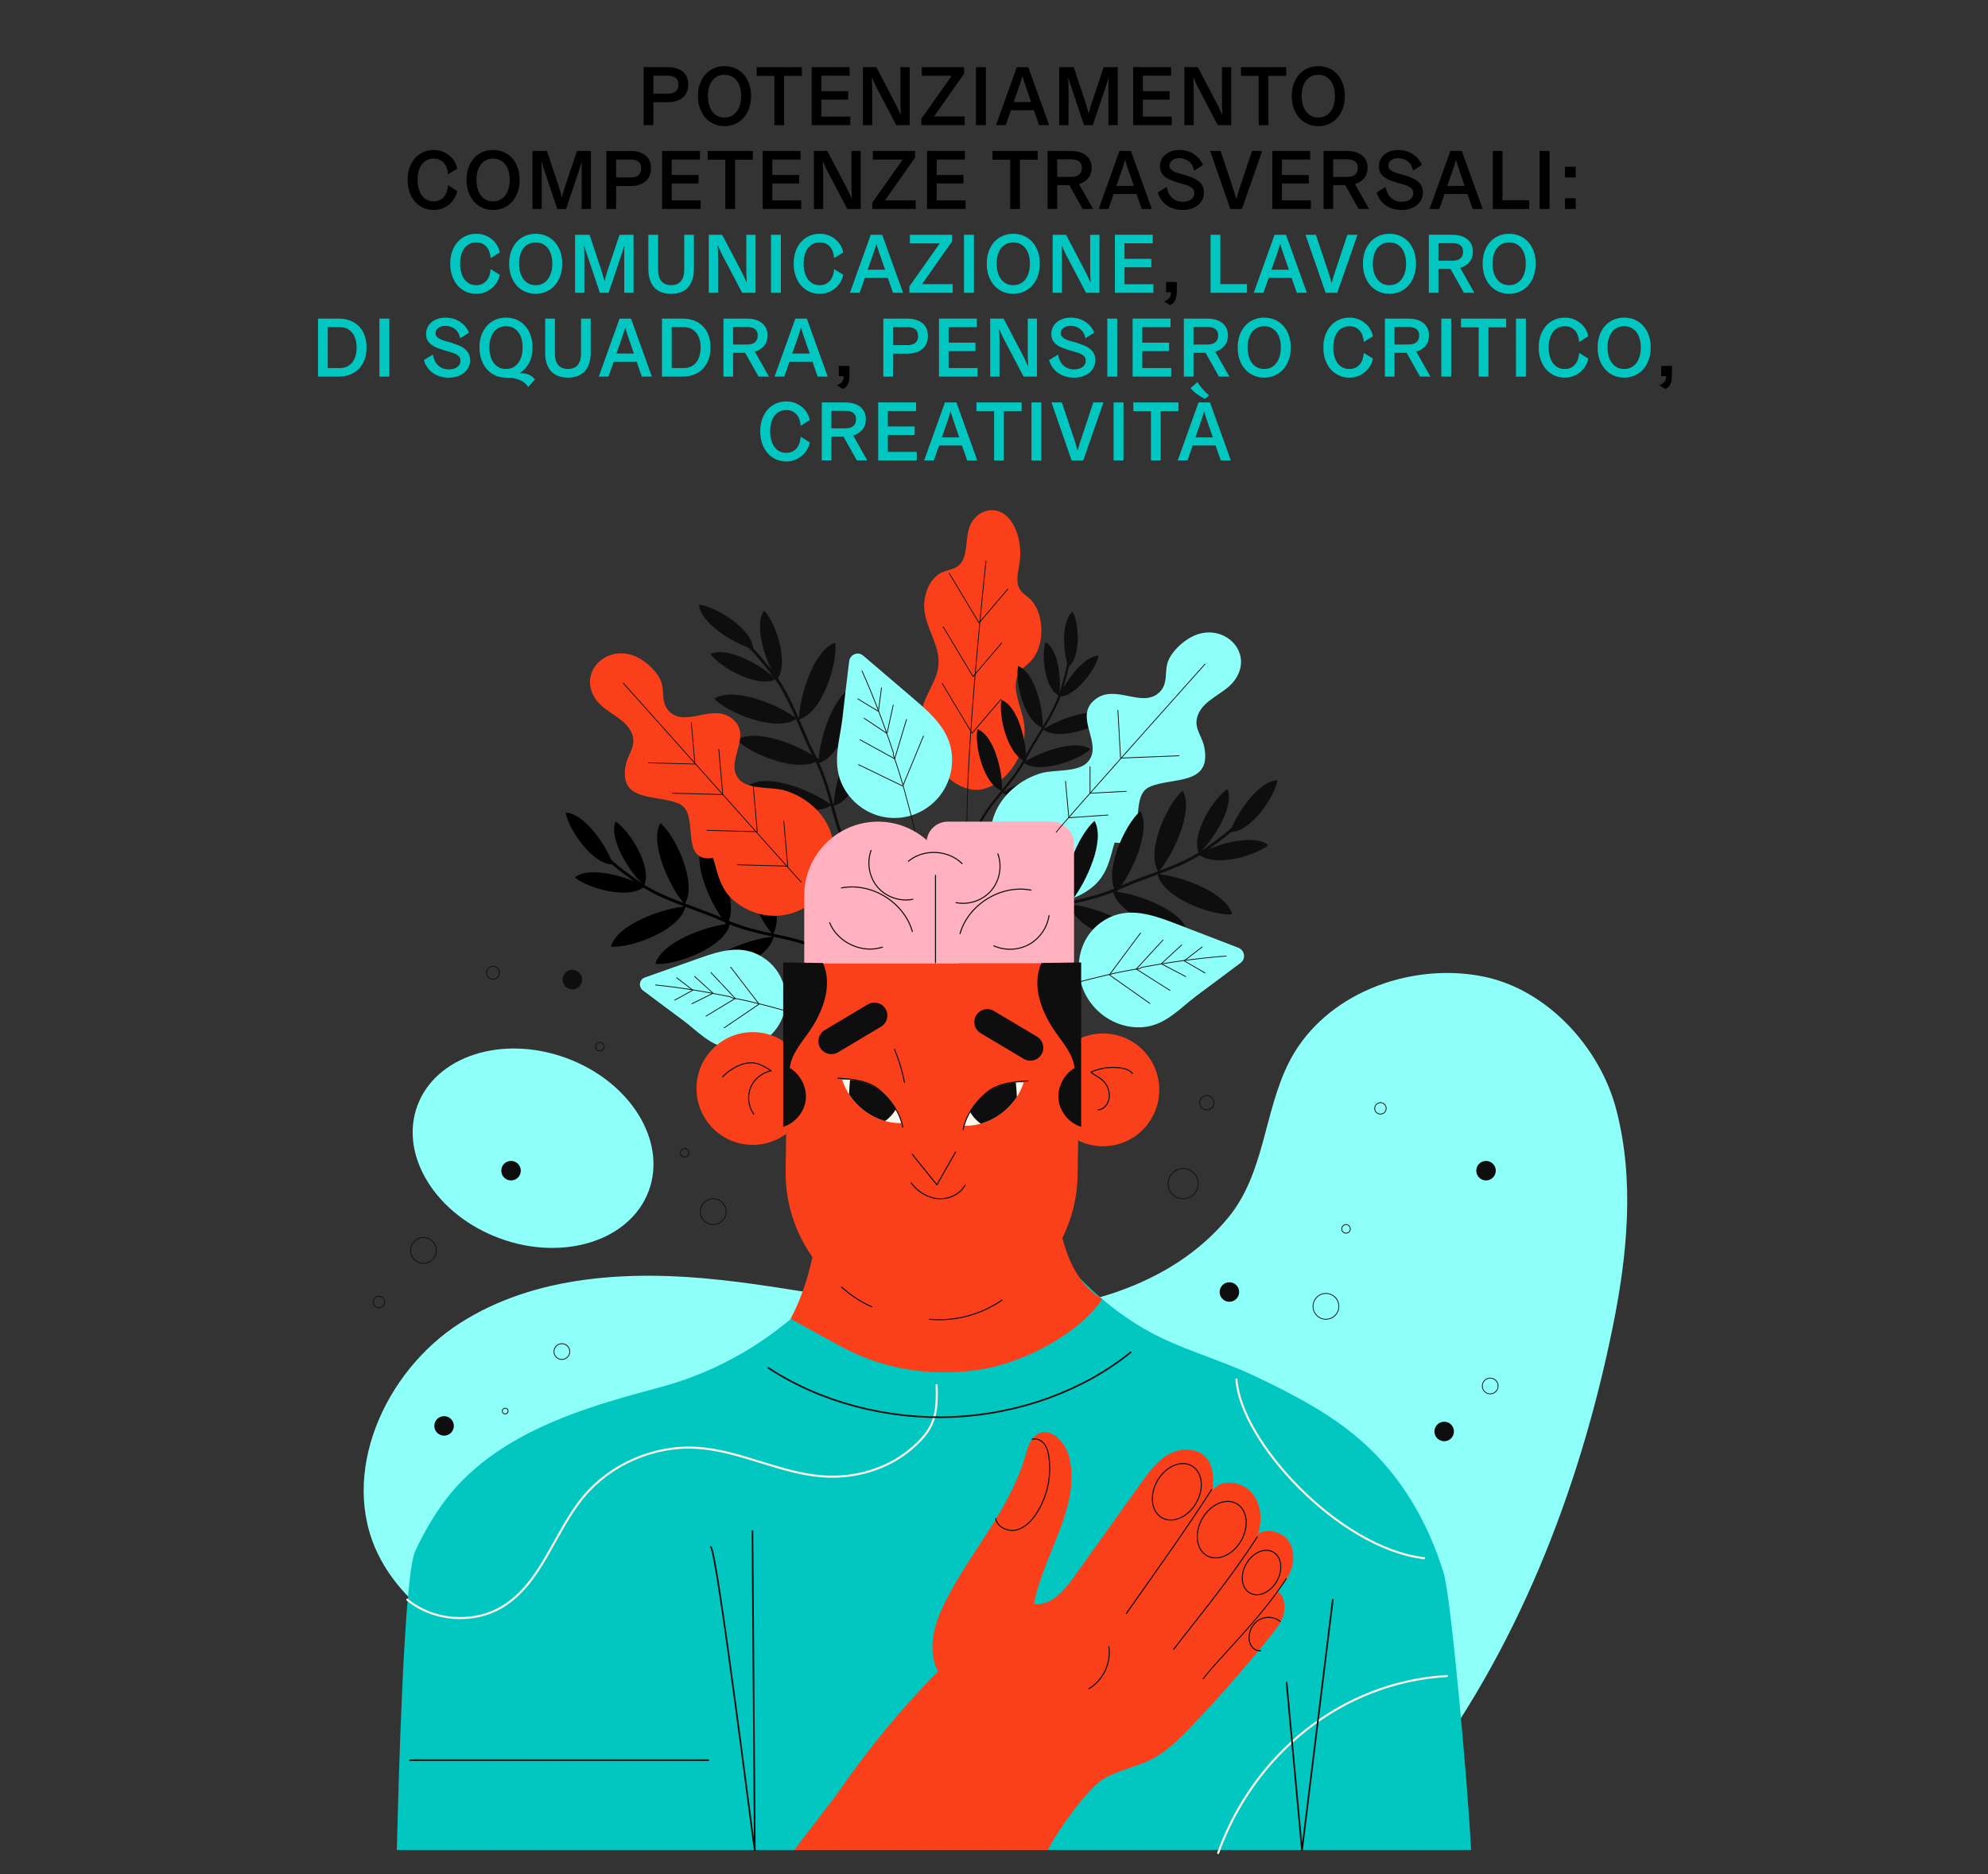 <?xml version="1.0" encoding="UTF-8"?>
<svg id="Livello_1" data-name="Livello 1" xmlns="http://www.w3.org/2000/svg" viewBox="0 0 1067.1 1006.12">
  <rect x="0" y="0" width="1067.1" height="1006.12" fill="#333333" stroke="none"/>
  <defs>
    <style>
      .cls-1, .cls-2, .cls-3, .cls-4, .cls-5, .cls-6, .cls-7 {
        fill: none;
      }

      .cls-1, .cls-8, .cls-9, .cls-10, .cls-11, .cls-12, .cls-13, .cls-14, .cls-15 {
        stroke-width: 0px;
      }

      .cls-2 {
        stroke-width: .57px;
      }

      .cls-2, .cls-3, .cls-4, .cls-5, .cls-6, .cls-7 {
        stroke-linecap: round;
        stroke-linejoin: round;
      }

      .cls-2, .cls-4, .cls-5, .cls-6, .cls-7 {
        stroke: #0e0e0e;
      }

      .cls-3 {
        stroke: #faf3ee;
        stroke-width: 1.12px;
      }

      .cls-4 {
        stroke-width: .53px;
      }

      .cls-5 {
        stroke-width: .88px;
      }

      .cls-6 {
        stroke-width: .42px;
      }

      .cls-7 {
        stroke-width: .39px;
      }

      .cls-9 {
        fill: #fa401a;
      }

      .cls-10 {
        fill: #2c1a14;
      }

      .cls-11 {
        fill: #0e0e0e;
      }

      .cls-12 {
        fill: #8efff8;
      }

      .cls-13 {
        fill: #ffb1bf;
      }

      .cls-14 {
        fill: #fbf7eb;
      }

      .cls-15 {
        fill: #02c7c1;
      }
    </style>
  </defs>
  <g>
    <g>
      <path class="cls-9" d="M522.02,423.92c-6.82-.92-13.17-5.44-18.21-11.58-6.92-8.43-11.68-21.7-8.37-33.36,2.21-7.78,7.71-13.89,8.32-22.16.78-10.6-6.77-19.32-7.62-29.91-.67-8.31,3.45-16.88,9.43-19.61,3.39-1.55,7.4-1.52,10.04-4.73,3.68-4.47,2.64-12.41,4.44-18.57,2.74-9.37,12.6-12.84,19.19-7.85,6.59,4.98,9.52,16.28,8.02,26.12-.67,4.42-2.06,9.3-.32,13.18,1.21,2.71,3.59,4,5.57,5.75,8.12,7.22,8.71,25.25,1.08,33.4-2.45,2.61-5.56,4.37-7.2,7.91-3.36,7.29,1.44,16.09,3.05,24.35,3.84,19.78-13.44,38.95-27.41,37.06Z"/>
      <path class="cls-6" d="M529.24,301.29s-11.21,103.55-10.14,145.19"/>
      <polyline class="cls-6" points="509.49 307.7 525.5 334.39 540.98 316.24"/>
      <polyline class="cls-6" points="506.29 336.52 522.3 363.21 537.78 345.06"/>
      <polyline class="cls-6" points="505.75 366.95 521.77 393.63 537.25 375.49"/>
    </g>
    <g>
      <g>
        <path class="cls-11" d="M561.46,390.68c7.45-4.72,26.42-11.79,34.32-6.26-6.4,6.08-28.03,13.67-35.94,7.13.75-.76,1.17-.35,1.61-.87Z"/>
        <path class="cls-11" d="M569.19,372.58c2.82-6.67,12.41-20.42,20.54-20.59-1.43,7.06-12.6,22.42-21.22,21.93.14-.86.64-.79.68-1.34Z"/>
        <path class="cls-11" d="M568.66,372.06c.95-7.12-.41-23.47-7.45-27.26-2.37,6.83-.45,25.32,7.36,28.75.32-.82-.15-.98.09-1.48Z"/>
        <path class="cls-11" d="M572.98,356.76c-2.11-6.76-3.5-23.12,2.78-28.44,3.46,6.16,4.65,24.73-2.45,29.88-.45-.73-.01-1-.33-1.44Z"/>
        <path class="cls-11" d="M559.74,388.94c.02-8.64-4.18-27.96-13.26-31.39-1.78,8.53,3.44,30.29,13.39,33.18.25-1.02-.34-1.15-.13-1.79Z"/>
        <path class="cls-11" d="M550.96,408.46c7.45-4.72,26.42-11.79,34.32-6.26-6.4,6.08-28.03,13.67-35.94,7.13.75-.76,1.17-.35,1.61-.87Z"/>
        <path class="cls-11" d="M550.82,407.14c.03-8.64-4.18-27.96-13.26-31.39-1.78,8.53,3.44,30.29,13.39,33.18.25-1.02-.34-1.15-.13-1.79Z"/>
        <path class="cls-11" d="M539.64,424.57c7.45-4.72,26.42-11.79,34.32-6.26-6.4,6.08-28.03,13.67-35.94,7.13.75-.76,1.17-.35,1.61-.87Z"/>
        <path class="cls-11" d="M537.92,422.83c.03-8.64-4.18-27.96-13.26-31.39-1.78,8.53,3.44,30.29,13.39,33.18.25-1.02-.34-1.15-.13-1.79Z"/>
      </g>
      <path class="cls-11" d="M521.1,469.81c.15-.12.25-.32.24-.53-1.25-21.63,7.47-32.28,16.69-43.55,4.6-5.62,9.36-11.44,13.19-18.87,2.13-4.14,4.69-8.31,7.17-12.34,4.71-7.67,9.59-15.61,12.06-24.11l.34-1.15c1.76-5.99,5.03-17.14,3.41-22.44-.1-.32-.44-.49-.77-.39-.33.11-.51.46-.41.78,1.52,4.96-1.69,15.87-3.41,21.74l-.34,1.15c-2.42,8.34-7.25,16.2-11.92,23.8-2.49,4.05-5.06,8.24-7.22,12.43-3.77,7.32-8.48,13.08-13.04,18.65-9.39,11.47-18.25,22.3-16.98,44.42.02.34.31.59.65.56.13-.01.25-.06.34-.14Z"/>
    </g>
    <g>
      <g>
        <path class="cls-11" d="M428.97,384.04c.72-10.89,7.67-35.03,19.34-38.95,1.48,10.82-6.93,38-19.65,41.19-.23-1.3.52-1.43.31-2.24Z"/>
        <path class="cls-11" d="M416.06,363.2c-4.78-7.65-11.79-27.21-5.86-35.48,6.23,6.54,13.72,28.85,6.73,37.14-.78-.76-.34-1.21-.88-1.66Z"/>
        <path class="cls-11" d="M415.12,363.35c-6.65-6.1-24.6-16.57-33.81-12.25,5.29,7.32,25.85,18.77,35.28,13.41-.61-.91-1.13-.56-1.47-1.16Z"/>
        <path class="cls-11" d="M402.54,347.96c-8.59-2.77-26.55-13.21-27.34-23.36,8.98.99,29.08,13.22,29.08,24.07-1.09-.08-1.04-.71-1.74-.7Z"/>
        <path class="cls-11" d="M425.88,384.51c-8.92-6.28-32.08-16.03-42.45-9.41,7.49,7.95,33.93,18.46,44.4,10.57-.87-.99-1.44-.49-1.94-1.17Z"/>
        <path class="cls-11" d="M439.47,407.44c.72-10.89,7.67-35.03,19.34-38.95,1.48,10.82-6.93,38-19.65,41.19-.23-1.3.52-1.43.31-2.24Z"/>
        <path class="cls-11" d="M438.01,406.62c-8.92-6.28-32.08-16.03-42.45-9.41,7.49,7.95,33.93,18.46,44.4,10.57-.87-.99-1.44-.49-1.94-1.17Z"/>
        <path class="cls-11" d="M447.63,430.44c.72-10.89,7.67-35.03,19.34-38.95,1.48,10.82-6.93,38-19.65,41.19-.23-1.3.52-1.43.31-2.24Z"/>
        <path class="cls-11" d="M444.53,430.91c-8.92-6.28-32.08-16.03-42.45-9.41,7.49,7.95,33.93,18.46,44.4,10.57-.87-.99-1.44-.49-1.94-1.17Z"/>
      </g>
      <path class="cls-11" d="M480.5,481.75c-.01-.25-.14-.48-.37-.62-23.32-14.4-27.79-30.84-32.52-48.24-2.36-8.68-4.8-17.66-9.61-26.88-2.68-5.13-5.07-10.72-7.38-16.12-4.39-10.28-8.94-20.9-15.88-29.54l-.94-1.17c-4.88-6.09-13.95-17.44-20.66-19.65-.41-.13-.84.09-.98.49-.13.41.09.84.49.98,6.27,2.06,15.16,13.17,19.93,19.14l.94,1.17c6.81,8.47,11.31,18.99,15.67,29.17,2.32,5.43,4.72,11.04,7.43,16.23,4.74,9.07,7.15,17.96,9.49,26.57,4.81,17.71,9.35,34.44,33.2,49.15.36.22.84.11,1.07-.25.09-.14.12-.29.11-.45Z"/>
    </g>
    <path class="cls-12" d="M598.31,452.33c19.51,2.7,6.61-24.5,18.76-29.9,12.01-5.33,33.39-.47,29.38-21.19-1.3-6.69-6.06-10.37-3.46-17.36,3.12-8.39,14.14-11.38,19.36-18.19,11.03-14.37-3.89-30.54-19.78-25.06-5.93,2.05-12.69,7.85-15.3,13.67-2.72,6.07.41,12.87-5.48,17.85-9.23,7.8-23.19-4.98-33.82,3.25-12.18,9.42,4.43,23.59-3.9,33.48-5,5.94-18.08,4.16-25.02,6.16-8.28,2.39-15.74,7.48-20.85,14.29-14.55,19.4-4.41,50.34,21.07,54.44,9.95,1.6,19.97-1.5,27.58-7.95,8.22-6.96,9.26-16.91,11.46-23.49Z"/>
    <g>
      <path class="cls-12" d="M506.19,391.59c-4.01-6.31-10.02-11.56-16.22-16.86-8.65-7.39-17.31-14.79-25.96-22.18-.22-.19-.44-.37-.66-.56-2.83-2.42-7.1-.67-7.56,3.09-1.25,10.1-2.41,20.22-3.57,30.33-1.36,11.84-5.56,23.43-.53,35.02,4.4,10.15,14.15,17.39,25.16,18.54,16.92,1.78,32.23-10.61,34.01-27.54.83-7.92-1.14-14.29-4.67-19.84Z"/>
      <path class="cls-6" d="M462.7,360.2c6.45,14.37,11.82,28.68,16.76,43.67.28.75-.11,1.07.17,1.83,4.2,11.66,7.01,22.81,10.1,34.71,1.96,8.89,3.92,17.78,5.15,26.61"/>
      <polyline class="cls-6" points="463.83 385.58 476.12 393.78 479.45 378.57"/>
      <polyline class="cls-6" points="460.43 375.19 471.49 381.88 473.16 369.26"/>
      <polyline class="cls-6" points="461.59 397.1 480.23 407.36 486.6 386.24"/>
      <polyline class="cls-6" points="460.87 410.52 484.57 422 495.69 395.15"/>
    </g>
    <g>
      <g>
        <path class="cls-8" d="M365.78,486.87c-10.83,1.28-34.58,9.48-37.89,21.34,10.88.92,37.59-8.9,40.11-21.77-1.31-.16-1.4.6-2.23.43Z"/>
        <path class="cls-8" d="M344.29,475.06c-7.89-4.38-27.79-10.36-35.74-4,6.86,5.88,29.53,12.2,37.44,4.79-.8-.74-1.23-.28-1.7-.79Z"/>
        <path class="cls-8" d="M344.4,474.11c-6.44-6.32-17.83-23.7-13.99-33.13,7.58,4.9,20.09,24.84,15.23,34.54-.94-.56-.62-1.1-1.24-1.41Z"/>
        <path class="cls-8" d="M328.37,462.35c-3.21-8.43-14.58-25.83-24.76-26.09,1.46,8.91,14.72,28.35,25.55,27.79-.14-1.08-.76-1-.79-1.7Z"/>
        <path class="cls-8" d="M366.09,483.76c-6.73-8.59-17.68-31.2-11.6-41.91,8.33,7.06,20.2,32.92,12.87,43.79-1.04-.82-.57-1.41-1.27-1.88Z"/>
        <path class="cls-8" d="M389.69,496.14c-10.83,1.28-34.58,9.48-37.89,21.34,10.88.92,37.59-8.9,40.11-21.77-1.31-.16-1.4.6-2.23.43Z"/>
        <path class="cls-8" d="M388.8,494.72c-6.73-8.58-17.68-31.2-11.6-41.91,8.33,7.06,20.21,32.92,12.87,43.79-1.04-.82-.57-1.41-1.27-1.88Z"/>
        <path class="cls-8" d="M413.09,503.08c-10.83,1.28-34.58,9.48-37.89,21.34,10.88.92,37.59-8.9,40.11-21.77-1.31-.16-1.4.6-2.23.43Z"/>
        <path class="cls-8" d="M413.39,499.97c-6.73-8.59-17.68-31.2-11.6-41.91,8.33,7.06,20.21,32.92,12.87,43.79-1.04-.82-.57-1.41-1.27-1.88Z"/>
      </g>
      <path class="cls-8" d="M466.04,533.25c-.25,0-.49-.12-.64-.33-15.59-22.54-32.24-26.14-49.87-29.96-8.79-1.9-17.88-3.87-27.34-8.2-5.26-2.41-10.97-4.5-16.48-6.53-10.49-3.85-21.34-7.84-30.32-14.32l-1.22-.88c-6.34-4.55-18.14-13.02-20.69-19.61-.15-.4.04-.85.44-1,.4-.15.85.04,1,.44,2.39,6.15,13.95,14.45,20.15,18.91l1.22.88c8.81,6.36,19.56,10.31,29.95,14.12,5.54,2.04,11.27,4.14,16.59,6.58,9.3,4.26,18.31,6.21,27.02,8.1,17.94,3.88,34.88,7.55,50.82,30.59.24.35.16.83-.2,1.08-.13.09-.29.14-.44.14Z"/>
    </g>
    <g>
      <g>
        <path class="cls-11" d="M623.53,469.51c10.83,1.28,34.58,9.48,37.89,21.34-10.88.92-37.59-8.9-40.11-21.77,1.31-.16,1.4.6,2.23.43Z"/>
        <path class="cls-11" d="M645.01,457.7c7.89-4.38,27.79-10.36,35.74-4-6.86,5.88-29.53,12.2-37.44,4.79.8-.74,1.23-.28,1.7-.79Z"/>
        <path class="cls-11" d="M644.91,456.75c6.44-6.32,17.83-23.7,13.99-33.13-7.58,4.9-20.09,24.84-15.23,34.54.94-.56.62-1.1,1.24-1.41Z"/>
        <path class="cls-11" d="M660.94,444.99c3.21-8.43,14.58-25.83,24.76-26.09-1.46,8.91-14.72,28.36-25.55,27.79.14-1.08.76-1,.79-1.7Z"/>
        <path class="cls-11" d="M623.22,466.4c6.73-8.59,17.68-31.2,11.6-41.91-8.33,7.06-20.2,32.92-12.87,43.79,1.04-.82.57-1.41,1.27-1.88Z"/>
        <path class="cls-11" d="M599.61,478.77c10.83,1.28,34.58,9.48,37.89,21.34-10.88.92-37.59-8.9-40.11-21.77,1.31-.16,1.4.59,2.23.43Z"/>
        <path class="cls-11" d="M600.51,477.36c6.73-8.58,17.68-31.2,11.6-41.91-8.33,7.06-20.21,32.92-12.87,43.79,1.04-.82.57-1.41,1.27-1.88Z"/>
        <path class="cls-11" d="M576.22,485.72c10.83,1.28,34.58,9.48,37.89,21.34-10.88.92-37.59-8.9-40.11-21.77,1.31-.16,1.4.6,2.23.43Z"/>
        <path class="cls-11" d="M575.91,482.61c6.73-8.59,17.68-31.2,11.6-41.91-8.33,7.06-20.21,32.92-12.87,43.79,1.04-.82.57-1.41,1.27-1.88Z"/>
      </g>
      <path class="cls-11" d="M523.26,515.89c.25,0,.49-.12.64-.33,15.59-22.54,32.24-26.14,49.87-29.96,8.79-1.9,17.88-3.87,27.34-8.2,5.26-2.41,10.97-4.5,16.48-6.53,10.49-3.85,21.34-7.84,30.32-14.32l1.22-.88c6.34-4.55,18.14-13.02,20.69-19.61.15-.4-.04-.85-.44-1-.4-.15-.85.04-1,.44-2.39,6.15-13.95,14.45-20.15,18.91l-1.22.88c-8.81,6.36-19.56,10.31-29.95,14.13-5.54,2.04-11.27,4.14-16.59,6.58-9.3,4.26-18.31,6.21-27.02,8.1-17.94,3.88-34.88,7.55-50.82,30.59-.24.35-.16.83.2,1.08.13.09.29.14.44.14Z"/>
    </g>
    <path class="cls-9" d="M382.77,460.62c-19,2.63-6.44-23.87-18.28-29.13-11.7-5.2-32.53-.45-28.62-20.64,1.26-6.52,5.9-10.1,3.37-16.91-3.04-8.17-13.77-11.09-18.86-17.72-10.74-14,3.79-29.75,19.27-24.41,5.78,1.99,12.36,7.65,14.9,13.32,2.65,5.91-.4,12.54,5.34,17.39,8.99,7.6,22.6-4.85,32.95,3.16,11.86,9.18-4.31,22.98,3.8,32.62,4.87,5.79,17.61,4.05,24.38,6,8.07,2.32,15.33,7.29,20.31,13.92,14.18,18.91,4.29,49.05-20.52,53.03-9.69,1.56-19.45-1.47-26.87-7.74-8.01-6.78-9.02-16.48-11.16-22.88Z"/>
    <path class="cls-13" d="M471.28,573.35h0c-21.78,0-39.59-17.82-39.59-39.59v-53.07c0-21.78,17.82-39.59,39.59-39.59h0c21.78,0,39.59,17.82,39.59,39.59v53.07c0,21.78-17.82,39.59-39.59,39.59Z"/>
    <rect class="cls-13" x="497.32" y="441.09" width="79.19" height="132.25" rx="11.47" ry="11.47"/>
    <path class="cls-2" d="M451.66,476.68c16.05-3.11,33.57,7.64,38.06,23.36"/>
    <g>
      <path class="cls-12" d="M731.82,532.46c-17.03,8.14-31.53,21.04-40.09,38.14-13.39,26.76-12.88,59.38-32.52,83.16-30.61,37.06-81.87,50.92-129.93,50.71-48.06-.2-95.23-12.23-143.01-17.39-47.78-5.17-98.99-2.64-139.46,23.3-40.47,25.93-65.04,81.08-43.8,124.19,15.31,31.07,48.59,48.04,77.93,66.44,29.34,18.4,59.19,45.12,59.33,79.76,1.55-8.58,9.02-14.81,17.73-14.81h386.31c5.53,0,10.79-2.5,14.17-6.88,55.4-71.8,89.37-158.49,107.35-247.48,7.73-38.27,11.59-78.32,1.69-116.08-8.71-33.24-37.02-64.38-71.45-71.29-21.26-4.26-44.47-1.22-64.26,8.24Z"/>
      <ellipse class="cls-12" cx="286.14" cy="616.41" rx="51.59" ry="66.17" transform="translate(-391.05 673.42) rotate(-69.91)"/>
    </g>
    <path class="cls-2" d="M467.56,456.59c-2.42,6.55-1.02,14.37,3.52,19.68,4.54,5.31,12.05,7.9,18.9,6.52"/>
    <g>
      <path class="cls-2" d="M535.62,458.39c2.42,6.55,1.02,14.37-3.52,19.68-4.54,5.31-12.05,7.9-18.9,6.52"/>
      <path class="cls-2" d="M553.38,477.86c-16.05-3.11-33.57,7.64-38.06,23.36"/>
    </g>
    <g>
      <path class="cls-12" d="M394.08,509.86c-6.43.28-12.94,2.5-19.55,4.85-9.24,3.27-18.48,6.55-27.72,9.82-.23.08-.47.17-.7.25-3.02,1.07-3.56,5-.95,6.97,7,5.28,14.05,10.49,21.09,15.71,8.25,6.11,15.09,14.23,25.9,15.47,9.47,1.09,19.06-3.07,24.66-10.79,8.61-11.86,5.95-28.61-5.91-37.22-5.55-4.03-11.15-5.3-16.81-5.05Z"/>
      <path class="cls-6" d="M351.95,528.8c13.5,1.37,26.48,3.52,39.79,6.29.68.11.75.55,1.44.66,10.5,1.88,20.03,4.58,30.24,7.4,7.48,2.36,14.95,4.73,22.07,7.61"/>
      <polyline class="cls-6" points="371.36 538.87 382.77 533.24 372.85 524.21"/>
      <polyline class="cls-6" points="362.15 536.94 371.9 531.57 363.2 524.89"/>
      <polyline class="cls-6" points="378.99 545.5 394.67 536.01 381.65 522.17"/>
      <polyline class="cls-6" points="388.69 551.81 407.46 539.07 392.21 519.22"/>
    </g>
    <g>
      <path class="cls-12" d="M609.76,490.03c7.31.53,14.77,3.3,22.35,6.22,10.59,4.08,21.18,8.16,31.77,12.23.27.1.54.21.8.31,3.46,1.33,4.2,5.9,1.3,8.09-7.78,5.88-15.61,11.68-23.44,17.49-9.17,6.8-16.67,15.96-28.9,17.05-10.71.95-21.73-4.16-28.34-13.26-10.15-13.98-7.66-33.26,5.53-42.83,6.17-4.48,12.49-5.77,18.93-5.3Z"/>
      <path class="cls-6" d="M658.18,513.26c-15.28,1.15-29.95,3.23-44.97,6-.77.11-.84.61-1.61.72-11.86,1.84-22.59,4.66-34.09,7.59-8.41,2.49-16.82,4.99-24.81,8.09"/>
      <polyline class="cls-6" points="636.46 524.28 623.33 517.41 634.3 507.29"/>
      <polyline class="cls-6" points="646.86 522.35 635.62 515.83 645.28 508.39"/>
      <polyline class="cls-6" points="628.01 531.71 609.92 520.24 624.25 504.66"/>
      <polyline class="cls-6" points="617.2 538.69 595.49 523.37 612.17 500.91"/>
    </g>
    <g>
      <path class="cls-15" d="M774.9,844.43c-8.35-27.05-22.59-51.87-43.94-70.7-17.03-15.02-37.37-25.46-57.76-35.13-19.45-9.23-40.67-14.47-59.34-25.39-17.45-10.2-33.42-24.59-46.04-40.32l-120.98,10.69c-.16.55-.31,1.1-.49,1.65-4.2,12.85-14.73,17.08-24.91,25.33-20.08,16.25-42.94,27.7-66.96,34.14-25.63,6.87-51.6,14.1-75.14,27.03-11.55,6.34-22.41,14.04-31.72,23.63-10.39,10.7-18.32,23.66-24.73,37.29-5.91,12.57-8.84,118.74-9.88,160.53h576.63c-1.75-35.27-10.8-136.05-14.73-148.78Z"/>
      <path class="cls-9" d="M434.21,584.82c-.25,16.72-13.97,30.06-30.63,29.81-16.67-.25-29.97-14.01-29.72-30.72.25-16.72,13.97-30.06,30.63-29.81,16.67.25,29.97,14.01,29.72,30.72Z"/>
      <path class="cls-9" d="M566.77,565.77c-.03-4.6.47-8.92,1.25-13.09h-132.48c7.21,51.73,10.75,114.31-11.17,155.32,6.61,3.65,13.22,7.3,19.83,10.94,5.39,2.97,10.78,5.95,16.43,8.4,20.68,8.98,43.63,11.42,65.89,7.85,23.08-3.7,52.53-19.06,65.15-37.79-35.85-20.49-24.72-100.89-24.9-131.64Z"/>
      <path class="cls-10" d="M514.5,517.24c-1.04,7.79-.22,15.84,2.52,23.18,7.82,20.95,27.51,36.6,48.47,48.24,3.05-24.99,4.57-47.09,7.27-71.41h-58.26Z"/>
      <path class="cls-9" d="M423.38,517.24l-1.51,99.93-.17,11.27c-.02,1.32,0,2.63.05,3.94.03.86.07,1.71.13,2.56.03.44.06.88.1,1.3.02.27.04.54.07.81.07.82.16,1.63.27,2.44.03.25.06.48.09.73.16,1.18.35,2.36.57,3.53.23,1.24.48,2.48.77,3.69.1.45.2.87.32,1.3.05.26.13.52.2.78.26,1.03.56,2.07.88,3.09.75,2.47,1.63,4.89,2.62,7.27.24.57.49,1.14.74,1.7,2.28,5.08,5.07,9.89,8.32,14.34.71.96,1.43,1.92,2.18,2.83.4.5.81.99,1.22,1.48.68.81,1.38,1.61,2.1,2.4,1.75,1.92,3.6,3.74,5.53,5.49.9.8,1.83,1.6,2.76,2.37,3.83,3.14,7.94,5.92,12.31,8.3,3.29,1.8,6.72,3.35,10.28,4.67.79.29,1.57.56,2.36.82.55.19,1.12.38,1.68.54.3.1.62.2.93.29.29.09.57.17.86.25.92.27,1.82.51,2.76.73,5.51,1.33,11.22,2.07,17.09,2.16,1.29.02,2.57.01,3.85-.03,14.34-.49,27.77-4.91,39.22-12.21,21.54-13.76,36.08-37.78,36.48-65.17l.09-6.27.19-12.31.82-54.67.25-17.1.36-23.22h-156.76Z"/>
      <path class="cls-9" d="M622.26,585.55c-.25,16.72-13.97,30.06-30.63,29.81-16.67-.25-29.97-14.01-29.72-30.72.25-16.72,13.97-30.06,30.63-29.81,16.67.25,29.97,14.01,29.72,30.72Z"/>
      <path class="cls-11" d="M549.53,568.47l-23.17-13.82c-3.27-1.95-4.35-6.23-2.39-9.52h0c1.96-3.28,6.24-4.37,9.51-2.42l23.17,13.82c3.27,1.95,4.35,6.23,2.39,9.52h0c-1.96,3.28-6.24,4.37-9.51,2.42Z"/>
      <path class="cls-11" d="M449.78,564.97l23.17-13.82c3.27-1.95,4.35-6.23,2.39-9.52h0c-1.96-3.28-6.24-4.37-9.51-2.42l-23.17,13.82c-3.27,1.95-4.35,6.23-2.39,9.51h0c1.96,3.28,6.24,4.37,9.51,2.42Z"/>
    </g>
    <path class="cls-11" d="M441.72,516.97c5.47,12.17-.05,26.53-7.76,37.42-4.18,5.9-9.2,11.76-10.04,18.95,5.79,3.41,9.44,10.62,8.58,17.28s-5.96,12.59-12.42,14.42c.1-.06.21-.13.31-.19v-88.16l21.32.3Z"/>
    <path class="cls-11" d="M559,516.97c-5.47,12.17.05,26.53,7.76,37.42,4.18,5.9,9.2,11.76,10.04,18.95-5.79,3.41-9.44,10.62-8.58,17.28.86,6.66,5.96,12.59,12.42,14.42-.1-.06-.21-.13-.31-.19v-88.16l-21.32.3Z"/>
    <polyline class="cls-2" points="489.7 619.69 502.9 636.1 512.9 618.49"/>
    <path class="cls-2" d="M489.1,635.09c3.42,4.57,8.63,7.94,14.31,8.43,5.68.49,11.7-2.19,14.56-7.13"/>
    <g>
      <path class="cls-14" d="M517.7,604.4c1.58-6.99,5.76-13.37,11.54-17.6,5.79-4.23,13.12-6.29,20.27-5.68-4.27,13.45-17.7,23.56-31.81,23.28Z"/>
      <path class="cls-11" d="M545.63,585.41c-.11-1.44-.23-2.88-.36-4.31-5.74.34-11.39,2.3-16.03,5.7-3.57,2.61-6.53,6.05-8.64,9.94.03.05.05.1.08.15.45.76.94,1.49,1.46,2.21.04.05.07.09.1.13.06.07.12.14.17.21.29.35.59.68.89,1.02.64.69,1.31,1.34,2.03,1.94.13.11.28.22.41.34-.06-.05-.09-.08-.14-.12-.27-.2-.77-.68,0,0,0,0,.01.01.02.02.29.21.59.4.9.59,7.84-2.23,14.84-7.49,19.3-14.37-.05-1.14-.12-2.29-.2-3.43Z"/>
      <path class="cls-2" d="M516.97,606.55c1.44-7.79,6.32-14.51,12.27-19.75,5.95-5.24,14.68-6.08,22.59-6.52"/>
    </g>
    <g>
      <path class="cls-14" d="M483.85,602.98c-1.58-6.99-5.76-13.37-11.54-17.6-5.79-4.23-13.12-6.29-20.27-5.68,4.27,13.45,17.7,23.56,31.81,23.28Z"/>
      <path class="cls-11" d="M455.92,583.99c.11-1.44.23-2.88.36-4.31,5.74.34,11.39,2.3,16.03,5.7,3.57,2.61,6.53,6.05,8.64,9.94-.03.05-.05.1-.08.15-.45.76-.94,1.49-1.46,2.21-.04.05-.07.09-.1.13-.06.07-.12.14-.17.21-.29.35-.59.68-.89,1.02-.64.69-1.32,1.34-2.03,1.94-.13.11-.28.22-.41.34.06-.05.09-.08.14-.12.27-.2.77-.68,0,0,0,0-.01.01-.02.02-.29.21-.59.4-.9.59-7.84-2.23-14.84-7.49-19.3-14.37.05-1.14.12-2.29.2-3.43Z"/>
      <path class="cls-2" d="M484.58,605.12c-1.44-7.79-6.32-14.51-12.27-19.75-5.95-5.24-14.68-6.08-22.59-6.52"/>
    </g>
    <path class="cls-2" d="M387.88,578.06c2.2-2.28,4.8-4.16,7.64-5.54,2.93-1.42,6.23-2.3,9.45-1.82,3.3.5,6.2,2.36,8.99,4.18-4.9.89-9.23,4.43-11.09,9.04s-1.18,10.17,1.73,14.21"/>
    <path class="cls-2" d="M607.9,576.36c-1.47-1.96-4.05-2.72-6.49-3.05-5.36-.72-10.92.06-15.86,2.24,1.83,1.66,4.22,2.61,6.09,4.22,2.62,2.25,4.07,5.8,3.77,9.24-.29,3.31-2.71,6.76-6.03,6.79"/>
    <path class="cls-2" d="M498.79,708.27c13.68,1.27,27.77-2.45,39.04-10.31"/>
    <path class="cls-2" d="M451.79,691c4.75,4.35,10.21,7.93,16.1,10.55"/>
    <path class="cls-2" d="M480.14,563.37c2.39,5.66,4.19,11.58,5.34,17.62"/>
    <path class="cls-1" d="M502.17,459.57c3.36,8.26,2.23,18.19-2.88,25.5"/>
    <path class="cls-2" d="M445.32,495.31c4.23,10.68,17.45,16.81,28.33,13.16"/>
    <path class="cls-2" d="M563.08,491.53c-.93,6.45-5.03,12.37-10.75,15.51-5.72,3.14-12.91,3.42-18.86.73"/>
    <path class="cls-2" d="M487.61,462.36c8.09-6.79,21.37-6.2,28.82,1.28"/>
    <line class="cls-6" x1="334.59" y1="366.77" x2="429.96" y2="473.52"/>
    <polyline class="cls-6" points="420.71 440.78 422.84 464.98 395.8 464.27"/>
    <polyline class="cls-6" points="385.83 402.35 387.97 426.55 360.92 425.84"/>
    <polyline class="cls-7" points="371.06 387.89 373.02 410.18 348.11 409.53"/>
    <polyline class="cls-6" points="404.34 422.28 406.47 446.48 379.43 445.77"/>
    <path class="cls-5" d="M381.47,830.47c3.2,0,23.68,165.88,23.68,162.68s-1.27-171.22-1.27-171.22"/>
    <g>
      <path class="cls-9" d="M426.29,993.21h136.13c4.42-9.15,20.69-32.18,29.09-37.65,8.15-5.3,18.22-6.75,26.86-11.19,7.92-4.07,14.34-10.49,20.5-16.91,15.42-16.08,30.1-32.86,43.99-50.27,2.66-3.33,5.36-6.84,6.26-11.01.89-4.17.27-10.05-3.6-11.83,3.55-3.93,6.75-8.38,8.09-13.51,1.34-5.13.53-11.05-3.09-14.91-3.63-3.86-11.29-5.67-15.27-2.17,2.32-7.61,1.81-16.64-3.51-22.55-5.32-5.91-16.23-7.59-20.87-1.13.44-5.91.69-12.45-3.01-17.08-4.57-5.72-13.62-5.95-20.09-2.51-6.47,3.44-10.96,9.6-15.21,15.56-12.05,16.87-24.11,33.73-36.16,50.6-5.27,7.38-12.39,15.62-21.39,14.47,5.02-26.94,25.32-52.18,18.91-78.83-1.88-7.81-9.49-16.25-16.65-12.6-4.23,2.16-5.62,7.38-6.93,11.95-7.74,26.93-27,48.78-40.41,73.38-7.26,13.31-13.35,28.73-6.47,42.25-19.36,19.69-37.02,41.04-52.73,63.74-4.27,6.17-19.98,26.18-24.41,32.2Z"/>
      <path class="cls-2" d="M650.38,799.67c-15.17,23.58-29.72,43.6-45.81,66.56"/>
      <path class="cls-2" d="M674.86,825.1c-15.17,23.58-32.38,44.01-44.85,60.32"/>
      <path class="cls-4" d="M690.47,847.48c-14.17,22.02-35.51,41.79-44.63,53.78"/>
      <path class="cls-2" d="M642.08,806.87c-4.44,7.69-12.69,11.24-18.43,7.92-5.74-3.31-6.79-12.23-2.35-19.92,4.44-7.69,12.69-11.24,18.43-7.92s6.79,12.23,2.35,19.92Z"/>
      <path class="cls-2" d="M666.18,827.19c-4.44,7.69-12.69,11.24-18.43,7.92-5.74-3.31-6.79-12.23-2.35-19.92,4.44-7.69,12.69-11.24,18.43-7.92,5.74,3.31,6.79,12.23,2.35,19.92Z"/>
      <path class="cls-2" d="M685.33,848.94c-3.49,6.05-9.98,8.84-14.5,6.23-4.51-2.61-5.34-9.62-1.85-15.67,3.49-6.05,9.98-8.84,14.5-6.23,4.51,2.61,5.34,9.62,1.85,15.67Z"/>
      <path class="cls-2" d="M554.03,772.67c2.36-.72,4.99.55,6.5,2.5,1.51,1.95,2.12,4.45,2.47,6.9,1.54,10.52-.89,21.57-6.7,30.48-2.59,3.98-6.13,7.71-10.75,8.8-4.62,1.09-10.3-1.5-11.1-6.18"/>
      <path class="cls-2" d="M595.18,883.95c1.41,8.77-3.05,18.18-10.73,22.64"/>
      <path class="cls-2" d="M687.16,870.48c-2.87-2.43-7.22-2.87-10.61-1.22-3.39,1.64-5.71,5.2-6.04,8.95-.17,1.91.16,3.91,1.24,5.5s2.97,2.67,4.88,2.49"/>
    </g>
    <line class="cls-2" x1="502.15" y1="469.94" x2="502.15" y2="516.85"/>
    <path class="cls-6" d="M566.94,446.81c1.16-2.31,79.82-90.23,79.82-90.23"/>
    <polyline class="cls-6" points="600.05 381.36 601.48 406.98 632.88 405.74"/>
    <polyline class="cls-6" points="571.94 419.43 573.72 439 594.7 437.55"/>
    <polyline class="cls-6" points="585.11 411.6 585.11 425.84 604.53 424.83"/>
    <line class="cls-5" x1="220.08" y1="944.96" x2="380.28" y2="944.96"/>
    <circle class="cls-6" cx="635.08" cy="635.47" r="8.09"/>
    <circle class="cls-6" cx="647.79" cy="591.96" r="3.85"/>
    <path class="cls-6" d="M718.65,701.32c0,3.83-3.1,6.93-6.93,6.93s-6.93-3.1-6.93-6.93,3.1-6.93,6.93-6.93,6.93,3.1,6.93,6.93Z"/>
    <circle class="cls-6" cx="722.5" cy="659.73" r="2.31"/>
    <circle class="cls-6" cx="740.98" cy="595.04" r="3.08"/>
    <circle class="cls-6" cx="799.9" cy="744.07" r="4.24"/>
    <circle class="cls-6" cx="382.84" cy="650.49" r="6.93"/>
    <path class="cls-6" d="M369.75,618.91c0,1.28-1.03,2.31-2.31,2.31s-2.31-1.03-2.31-2.31,1.03-2.31,2.31-2.31,2.31,1.03,2.31,2.31Z"/>
    <path class="cls-6" d="M206.47,699.01c0,1.7-1.38,3.08-3.08,3.08s-3.08-1.38-3.08-3.08,1.38-3.08,3.08-3.08,3.08,1.38,3.08,3.08Z"/>
    <circle class="cls-6" cx="271.17" cy="757.55" r="1.54"/>
    <circle class="cls-6" cx="227.27" cy="671.29" r="6.93"/>
    <path class="cls-6" d="M305.83,725.59c0,2.34-1.9,4.24-4.24,4.24s-4.24-1.9-4.24-4.24,1.9-4.24,4.24-4.24,4.24,1.9,4.24,4.24Z"/>
    <circle class="cls-6" cx="264.62" cy="522.25" r="3.47"/>
    <circle class="cls-6" cx="322" cy="561.92" r="2.31"/>
    <path class="cls-11" d="M279.55,628.48c0,2.89-2.35,5.24-5.24,5.24s-5.24-2.35-5.24-5.24,2.35-5.24,5.24-5.24,5.24,2.35,5.24,5.24Z"/>
    <path class="cls-11" d="M312.49,525.91c0,2.89-2.35,5.24-5.24,5.24s-5.24-2.35-5.24-5.24,2.35-5.24,5.24-5.24,5.24,2.35,5.24,5.24Z"/>
    <path class="cls-11" d="M780.44,768.49c0,2.89-2.35,5.24-5.24,5.24s-5.24-2.35-5.24-5.24,2.35-5.24,5.24-5.24,5.24,2.35,5.24,5.24Z"/>
    <circle class="cls-11" cx="238.37" cy="765.5" r="5.24"/>
    <path class="cls-11" d="M802.9,628.48c0,2.89-2.35,5.24-5.24,5.24s-5.24-2.35-5.24-5.24,2.35-5.24,5.24-5.24,5.24,2.35,5.24,5.24Z"/>
    <path class="cls-11" d="M665.14,693.62c0,2.89-2.35,5.24-5.24,5.24s-5.24-2.35-5.24-5.24,2.35-5.24,5.24-5.24,5.24,2.35,5.24,5.24Z"/>
    <path class="cls-3" d="M218.61,858.78c14.05,11.64,35.58,13.21,51.17,3.73,21.02-12.79,27.64-39.92,43.35-58.86,14.65-17.66,37.97-27.76,60.87-26.37,23.36,1.41,44.97,13.87,68.32,15.35,16.46,1.04,33.45-3.75,46.16-14.27,12.71-10.51,14.95-18.24,14.25-34.71"/>
    <path class="cls-3" d="M776.67,899.78c-56.39,3.24-103.68,41.87-122.81,95.01"/>
    <path class="cls-3" d="M663.71,740.6c2.05,32.86,54.65,90.55,100.75,95.93"/>
    <path class="cls-5" d="M412.47,734.38c27.75,18.29,63.71,27.83,99.13,26.3,35.42-1.53,69.98-14.11,95.29-34.69"/>
    <polyline class="cls-5" points="690.6 903.26 698.87 993.23 715.41 858.79"/>
  </g>
  <g>
    <path class="cls-8" d="M358.28,36.05c3.48,0,6.21.8,8.19,2.41s2.97,3.91,2.97,6.91-.99,5.33-2.97,7c-1.98,1.66-4.71,2.5-8.19,2.5h-7.56v12.33h-5.22v-31.14h12.78ZM362.73,41.79c-.96-.77-2.34-1.15-4.14-1.15h-7.87v9.63h7.87c1.8,0,3.18-.41,4.14-1.24.96-.83,1.44-2.05,1.44-3.67s-.48-2.81-1.44-3.58Z"/>
    <path class="cls-8" d="M383.32,66.62c-1.72-.73-3.22-1.8-4.5-3.19s-2.29-3.1-3.04-5.11c-.75-2.01-1.12-4.27-1.12-6.79s.38-4.77,1.12-6.75c.75-1.98,1.76-3.66,3.04-5.04s2.77-2.43,4.5-3.15c1.72-.72,3.58-1.08,5.56-1.08s3.84.36,5.58,1.08c1.74.72,3.25,1.77,4.52,3.15s2.29,3.06,3.04,5.04,1.12,4.23,1.12,6.75-.38,4.78-1.12,6.79c-.75,2.01-1.76,3.71-3.04,5.11s-2.78,2.46-4.52,3.19c-1.74.73-3.6,1.1-5.58,1.1s-3.83-.37-5.56-1.1ZM397.27,47.05c-.38-1.4-.94-2.6-1.69-3.62-.75-1.02-1.69-1.82-2.81-2.41-1.12-.58-2.42-.88-3.89-.88s-2.76.29-3.87.88c-1.11.58-2.04,1.39-2.79,2.41-.75,1.02-1.31,2.23-1.69,3.62s-.56,2.89-.56,4.48.19,3.09.56,4.5c.38,1.41.94,2.64,1.69,3.69s1.68,1.88,2.79,2.48c1.11.6,2.4.9,3.87.9s2.77-.3,3.89-.9c1.12-.6,2.06-1.43,2.81-2.48s1.31-2.28,1.69-3.69c.38-1.41.56-2.91.56-4.5s-.19-3.08-.56-4.48Z"/>
    <path class="cls-8" d="M430.41,36.05v4.68h-9.54v26.46h-5.22v-26.46h-9.49v-4.68h24.25Z"/>
    <path class="cls-8" d="M456.02,36.05v4.59h-15.16v8.32h14.4v4.54h-14.4v9.09h15.52v4.59h-20.7v-31.14h20.34Z"/>
    <path class="cls-8" d="M470.78,47.57c-.3-.51-.6-1.1-.9-1.78-.3-.68-.58-1.31-.85-1.91-.33-.69-.65-1.4-.94-2.11l-.14.04s.01.23.04.61.05.85.07,1.44c.02.58.04,1.25.07,1.98s.04,1.46.04,2.18v19.17h-4.99v-31.14h7.2l10.3,19.62c.27.54.56,1.14.88,1.8.31.66.61,1.29.88,1.89.33.69.66,1.4.99,2.11h.14s-.01-.23-.04-.61-.05-.86-.07-1.46c-.01-.6-.04-1.27-.07-2s-.05-1.46-.05-2.18v-19.17h4.95v31.14h-7.2l-10.3-19.62Z"/>
    <path class="cls-8" d="M510.83,40.68h-16.02v-4.63h22.68v3.55l-16.15,22.95h16.47v4.63h-23.26v-3.42l16.29-23.08Z"/>
    <path class="cls-8" d="M529.19,36.05v31.14h-5.31v-31.14h5.31Z"/>
    <path class="cls-8" d="M542.64,59.18l-2.79,8.01h-5.22l11.16-31.14h6.16l11.2,31.14h-5.4l-2.79-8.01h-12.33ZM553.49,54.81l-3.24-9.4c-.15-.42-.3-.88-.45-1.39-.15-.51-.3-.99-.45-1.44-.15-.54-.3-1.07-.45-1.58h-.14c-.15.51-.3,1.04-.45,1.58-.15.45-.3.93-.45,1.44-.15.51-.3.97-.45,1.39l-3.28,9.4h9.36Z"/>
    <path class="cls-8" d="M584.85,59.13c.15-.51.31-1.07.47-1.69.17-.61.35-1.22.56-1.82l6.57-19.57h7.51v31.14h-4.99v-21.31c0-.71.01-1.34.04-1.91.03-.66.06-1.27.09-1.84h-.14l-.54,1.71c-.15.51-.32,1.06-.52,1.64-.2.58-.4,1.18-.61,1.78l-6.7,19.93h-4.72l-6.66-19.93c-.21-.6-.42-1.21-.63-1.82-.21-.61-.39-1.18-.54-1.69-.18-.6-.36-1.19-.54-1.75h-.09c0,.63.02,1.27.05,1.93.03.6.05,1.25.07,1.96s.02,1.43.02,2.18v19.12h-4.99v-31.14h7.78l6.52,19.57c.18.6.35,1.21.52,1.82.17.62.32,1.18.47,1.69l.45,1.71h.09l.45-1.71Z"/>
    <path class="cls-8" d="M628.59,36.05v4.59h-15.16v8.32h14.4v4.54h-14.4v9.09h15.52v4.59h-20.7v-31.14h20.34Z"/>
    <path class="cls-8" d="M643.35,47.57c-.3-.51-.6-1.1-.9-1.78-.3-.68-.58-1.31-.85-1.91-.33-.69-.65-1.4-.94-2.11l-.14.04s.01.23.04.61.05.85.07,1.44c.02.58.04,1.25.07,1.98s.04,1.46.04,2.18v19.17h-4.99v-31.14h7.2l10.3,19.62c.27.54.56,1.14.88,1.8.31.66.61,1.29.88,1.89.33.69.66,1.4.99,2.11h.14s-.01-.23-.04-.61-.05-.86-.07-1.46c-.01-.6-.04-1.27-.07-2s-.04-1.46-.04-2.18v-19.17h4.95v31.14h-7.2l-10.3-19.62Z"/>
    <path class="cls-8" d="M690.38,36.05v4.68h-9.54v26.46h-5.22v-26.46h-9.49v-4.68h24.25Z"/>
    <path class="cls-8" d="M702.05,66.62c-1.72-.73-3.22-1.8-4.5-3.19s-2.29-3.1-3.04-5.11c-.75-2.01-1.12-4.27-1.12-6.79s.38-4.77,1.12-6.75,1.76-3.66,3.04-5.04,2.77-2.43,4.5-3.15c1.72-.72,3.58-1.08,5.56-1.08s3.84.36,5.58,1.08c1.74.72,3.25,1.77,4.52,3.15s2.29,3.06,3.04,5.04,1.12,4.23,1.12,6.75-.38,4.78-1.12,6.79c-.75,2.01-1.76,3.71-3.04,5.11s-2.78,2.46-4.52,3.19c-1.74.73-3.6,1.1-5.58,1.1s-3.83-.37-5.56-1.1ZM716,47.05c-.38-1.4-.94-2.6-1.69-3.62-.75-1.02-1.69-1.82-2.81-2.41-1.12-.58-2.42-.88-3.89-.88s-2.76.29-3.87.88c-1.11.58-2.04,1.39-2.79,2.41-.75,1.02-1.31,2.23-1.69,3.62-.38,1.4-.56,2.89-.56,4.48s.19,3.09.56,4.5c.37,1.41.94,2.64,1.69,3.69s1.68,1.88,2.79,2.48c1.11.6,2.4.9,3.87.9s2.77-.3,3.89-.9c1.12-.6,2.06-1.43,2.81-2.48s1.31-2.28,1.69-3.69c.38-1.41.56-2.91.56-4.5s-.19-3.08-.56-4.48Z"/>
    <path class="cls-8" d="M227.33,111.62c-1.69-.73-3.17-1.8-4.43-3.19-1.26-1.4-2.26-3.1-2.99-5.11-.74-2.01-1.1-4.27-1.1-6.79s.37-4.77,1.1-6.75c.73-1.98,1.73-3.65,2.99-5.02,1.26-1.37,2.74-2.42,4.43-3.15,1.7-.73,3.52-1.1,5.47-1.1,1.71,0,3.29.29,4.75.85s2.73,1.33,3.82,2.27c1.09.94,1.99,2.02,2.68,3.22.69,1.2,1.14,2.43,1.35,3.69l-4.9,3.06c-.06-1.17-.26-2.26-.61-3.28s-.83-1.91-1.46-2.68c-.63-.77-1.41-1.37-2.34-1.82-.93-.45-2.02-.67-3.28-.67-1.44,0-2.71.29-3.8.88s-2,1.39-2.72,2.41c-.72,1.02-1.26,2.23-1.62,3.62-.36,1.4-.54,2.89-.54,4.48s.18,3.09.54,4.5c.36,1.41.9,2.64,1.62,3.69s1.63,1.88,2.72,2.48c1.09.6,2.36.9,3.8.9,1.26,0,2.35-.23,3.28-.7.93-.46,1.71-1.09,2.34-1.87.63-.78,1.12-1.69,1.46-2.75.34-1.05.55-2.16.61-3.33l4.9,3.06c-.21,1.26-.66,2.5-1.35,3.71s-1.58,2.31-2.68,3.29c-1.09.97-2.37,1.75-3.82,2.34s-3.04.88-4.75.88c-1.95,0-3.77-.37-5.47-1.1Z"/>
    <path class="cls-8" d="M259.1,111.62c-1.72-.73-3.22-1.8-4.5-3.19s-2.29-3.1-3.04-5.11c-.75-2.01-1.12-4.27-1.12-6.79s.38-4.77,1.12-6.75,1.76-3.66,3.04-5.04,2.77-2.43,4.5-3.15c1.72-.72,3.58-1.08,5.56-1.08s3.84.36,5.58,1.08c1.74.72,3.25,1.77,4.52,3.15s2.29,3.06,3.04,5.04,1.12,4.23,1.12,6.75-.38,4.78-1.12,6.79c-.75,2.01-1.76,3.71-3.04,5.11s-2.78,2.46-4.52,3.19c-1.74.73-3.6,1.1-5.58,1.1s-3.83-.37-5.56-1.1ZM273.05,92.05c-.38-1.4-.94-2.6-1.69-3.62-.75-1.02-1.69-1.82-2.81-2.41-1.12-.58-2.42-.88-3.89-.88s-2.76.29-3.87.88c-1.11.58-2.04,1.39-2.79,2.41-.75,1.02-1.31,2.23-1.69,3.62-.38,1.4-.56,2.89-.56,4.48s.19,3.09.56,4.5c.37,1.41.94,2.64,1.69,3.69s1.68,1.88,2.79,2.48c1.11.6,2.4.9,3.87.9s2.77-.3,3.89-.9c1.12-.6,2.06-1.43,2.81-2.48s1.31-2.28,1.69-3.69c.38-1.41.56-2.91.56-4.5s-.19-3.08-.56-4.48Z"/>
    <path class="cls-8" d="M302.1,104.13c.15-.51.31-1.07.47-1.69.17-.61.35-1.22.56-1.82l6.57-19.57h7.51v31.14h-4.99v-21.31c0-.71.01-1.34.04-1.91.03-.66.06-1.27.09-1.84h-.14l-.54,1.71c-.15.51-.32,1.06-.52,1.64-.2.58-.4,1.18-.61,1.78l-6.7,19.93h-4.72l-6.66-19.93c-.21-.6-.42-1.21-.63-1.82-.21-.61-.39-1.18-.54-1.69-.18-.6-.36-1.19-.54-1.75h-.09c0,.63.02,1.27.05,1.93.03.6.05,1.25.07,1.96s.02,1.43.02,2.18v19.12h-4.99v-31.14h7.78l6.52,19.57c.18.6.35,1.21.52,1.82.16.62.32,1.18.47,1.69l.45,1.71h.09l.45-1.71Z"/>
    <path class="cls-8" d="M338.28,81.05c3.48,0,6.21.8,8.19,2.41s2.97,3.91,2.97,6.91-.99,5.33-2.97,7c-1.98,1.66-4.71,2.5-8.19,2.5h-7.56v12.33h-5.22v-31.14h12.78ZM342.73,86.79c-.96-.77-2.34-1.15-4.14-1.15h-7.87v9.63h7.87c1.8,0,3.18-.41,4.14-1.24.96-.83,1.44-2.05,1.44-3.67s-.48-2.81-1.44-3.58Z"/>
    <path class="cls-8" d="M375.72,81.05v4.59h-15.16v8.32h14.4v4.54h-14.4v9.09h15.52v4.59h-20.7v-31.14h20.34Z"/>
    <path class="cls-8" d="M404.11,81.05v4.68h-9.54v26.46h-5.22v-26.46h-9.49v-4.68h24.25Z"/>
    <path class="cls-8" d="M429.72,81.05v4.59h-15.16v8.32h14.4v4.54h-14.4v9.09h15.52v4.59h-20.7v-31.14h20.34Z"/>
    <path class="cls-8" d="M444.48,92.57c-.3-.51-.6-1.1-.9-1.78-.3-.68-.58-1.31-.85-1.91-.33-.69-.65-1.4-.94-2.11l-.14.04s.01.23.04.61.05.85.07,1.44c.02.58.04,1.25.07,1.98s.04,1.46.04,2.18v19.17h-4.99v-31.14h7.2l10.3,19.62c.27.54.56,1.14.88,1.8.31.66.61,1.29.88,1.89.33.69.66,1.4.99,2.11h.14s-.01-.23-.04-.61-.05-.86-.07-1.46c-.01-.6-.04-1.27-.07-2s-.05-1.46-.05-2.18v-19.17h4.95v31.14h-7.2l-10.3-19.62Z"/>
    <path class="cls-8" d="M484.53,85.68h-16.02v-4.63h22.68v3.55l-16.15,22.95h16.47v4.63h-23.26v-3.42l16.29-23.08Z"/>
    <path class="cls-8" d="M517.92,81.05v4.59h-15.16v8.32h14.4v4.54h-14.4v9.09h15.52v4.59h-20.7v-31.14h20.34Z"/>
    <path class="cls-8" d="M557.02,81.05v4.68h-9.54v26.46h-5.22v-26.46h-9.49v-4.68h24.25Z"/>
    <path class="cls-8" d="M574.8,81.05c3.48,0,6.21.8,8.19,2.41s2.97,3.83,2.97,6.68c0,2.19-.61,4.03-1.84,5.51-1.23,1.48-2.88,2.54-4.95,3.17l7.56,13.36h-5.58l-7.2-12.78h-6.48v12.78h-5.17v-31.14h12.51ZM579.25,86.7c-.96-.76-2.34-1.15-4.14-1.15h-7.65v9.4h7.65c1.8,0,3.18-.41,4.14-1.24.96-.83,1.44-2.02,1.44-3.58s-.48-2.68-1.44-3.44Z"/>
    <path class="cls-8" d="M597.75,104.18l-2.79,8.01h-5.22l11.16-31.14h6.16l11.2,31.14h-5.4l-2.79-8.01h-12.33ZM608.59,99.81l-3.24-9.4c-.15-.42-.3-.88-.45-1.39-.15-.51-.3-.99-.45-1.44-.15-.54-.3-1.07-.45-1.58h-.14c-.15.51-.3,1.04-.45,1.58-.15.45-.3.93-.45,1.44-.15.51-.3.97-.45,1.39l-3.28,9.4h9.36Z"/>
    <path class="cls-8" d="M628.59,96.75c-1.09-.42-2.08-.95-2.97-1.6s-1.6-1.43-2.16-2.36c-.55-.93-.83-2.08-.83-3.46,0-1.29.26-2.48.79-3.58.52-1.09,1.25-2.02,2.18-2.79.93-.77,2.03-1.37,3.31-1.8s2.68-.65,4.21-.65c1.29,0,2.56.17,3.82.5s2.44.83,3.55,1.51c1.11.67,2.11,1.52,3.01,2.52.9,1,1.62,2.2,2.16,3.58l-4.72,2.97c-.18-1.02-.5-1.94-.95-2.77-.45-.83-1.03-1.52-1.73-2.09-.71-.57-1.5-1.01-2.38-1.33-.89-.31-1.84-.47-2.86-.47-1.47,0-2.72.35-3.73,1.06-1.02.71-1.53,1.67-1.53,2.9,0,.84.26,1.52.79,2.05.52.52,1.2.97,2.02,1.33s1.76.67,2.81.94c1.05.27,2.11.57,3.19.9,1.2.39,2.38.82,3.53,1.28,1.16.46,2.19,1.04,3.1,1.73.92.69,1.65,1.54,2.21,2.54.55,1.01.83,2.24.83,3.71,0,1.38-.28,2.64-.83,3.78-.55,1.14-1.33,2.12-2.34,2.95-1.01.82-2.21,1.47-3.6,1.93-1.39.47-2.93.7-4.61.7-1.59,0-3.1-.2-4.52-.61-1.43-.41-2.72-1-3.89-1.8-1.17-.79-2.18-1.78-3.04-2.95s-1.51-2.52-1.96-4.05l4.81-2.97c.18,1.08.49,2.11.92,3.08.44.97,1.01,1.82,1.73,2.54.72.72,1.57,1.29,2.56,1.71.99.42,2.15.63,3.46.63,1.8,0,3.28-.41,4.43-1.24,1.16-.82,1.73-1.96,1.73-3.4,0-.99-.28-1.78-.83-2.36s-1.27-1.07-2.14-1.46c-.87-.39-1.87-.73-2.99-1.01-1.12-.29-2.24-.61-3.35-.97-1.05-.33-2.12-.7-3.22-1.12Z"/>
    <path class="cls-8" d="M662.61,103.5c.14.54.28,1.05.43,1.53.15.54.31,1.11.5,1.71h.14c.18-.6.34-1.17.49-1.71.15-.48.3-.99.45-1.53.15-.54.3-1.02.45-1.44l6.97-21.01h5.44l-10.84,31.14h-6.25l-10.8-31.14h5.58l7.02,21.01c.15.42.29.9.43,1.44Z"/>
    <path class="cls-8" d="M703.27,81.05v4.59h-15.16v8.32h14.4v4.54h-14.4v9.09h15.52v4.59h-20.7v-31.14h20.34Z"/>
    <path class="cls-8" d="M722.93,81.05c3.48,0,6.21.8,8.19,2.41s2.97,3.83,2.97,6.68c0,2.19-.61,4.03-1.84,5.51-1.23,1.48-2.88,2.54-4.95,3.17l7.56,13.36h-5.58l-7.2-12.78h-6.48v12.78h-5.17v-31.14h12.51ZM727.39,86.7c-.96-.76-2.34-1.15-4.14-1.15h-7.65v9.4h7.65c1.8,0,3.18-.41,4.14-1.24.96-.83,1.44-2.02,1.44-3.58s-.48-2.68-1.44-3.44Z"/>
    <path class="cls-8" d="M746.09,96.75c-1.1-.42-2.08-.95-2.97-1.6-.89-.65-1.6-1.43-2.16-2.36-.55-.93-.83-2.08-.83-3.46,0-1.29.26-2.48.79-3.58.52-1.09,1.25-2.02,2.18-2.79.93-.77,2.03-1.37,3.31-1.8s2.68-.65,4.21-.65c1.29,0,2.56.17,3.82.5s2.44.83,3.55,1.51,2.12,1.52,3.02,2.52,1.62,2.2,2.16,3.58l-4.72,2.97c-.18-1.02-.5-1.94-.94-2.77-.45-.83-1.03-1.52-1.73-2.09-.71-.57-1.5-1.01-2.39-1.33-.88-.31-1.84-.47-2.86-.47-1.47,0-2.71.35-3.73,1.06s-1.53,1.67-1.53,2.9c0,.84.26,1.52.79,2.05s1.2.97,2.02,1.33c.82.36,1.76.67,2.81.94,1.05.27,2.11.57,3.19.9,1.2.39,2.38.82,3.53,1.28,1.15.46,2.19,1.04,3.1,1.73s1.65,1.54,2.2,2.54c.56,1.01.83,2.24.83,3.71,0,1.38-.28,2.64-.83,3.78-.55,1.14-1.33,2.12-2.34,2.95-1,.82-2.2,1.47-3.6,1.93-1.4.47-2.93.7-4.61.7-1.59,0-3.1-.2-4.52-.61-1.42-.41-2.72-1-3.89-1.8-1.17-.79-2.18-1.78-3.04-2.95s-1.51-2.52-1.96-4.05l4.81-2.97c.18,1.08.49,2.11.92,3.08.44.97,1.01,1.82,1.73,2.54s1.58,1.29,2.56,1.71c.99.42,2.15.63,3.46.63,1.8,0,3.28-.41,4.43-1.24,1.16-.82,1.73-1.96,1.73-3.4,0-.99-.28-1.78-.83-2.36-.56-.58-1.27-1.07-2.14-1.46-.87-.39-1.87-.73-2.99-1.01-1.12-.29-2.24-.61-3.35-.97-1.05-.33-2.12-.7-3.22-1.12Z"/>
    <path class="cls-8" d="M775.36,104.18l-2.79,8.01h-5.22l11.16-31.14h6.17l11.2,31.14h-5.4l-2.79-8.01h-12.33ZM786.2,99.81l-3.24-9.4c-.15-.42-.3-.88-.45-1.39-.15-.51-.3-.99-.45-1.44-.15-.54-.3-1.07-.45-1.58h-.14c-.15.51-.3,1.04-.45,1.58-.15.45-.3.93-.45,1.44-.15.51-.3.97-.45,1.39l-3.29,9.4h9.36Z"/>
    <path class="cls-8" d="M806.5,81.05v26.46h14.31v4.68h-19.53v-31.14h5.22Z"/>
    <path class="cls-8" d="M831.74,81.05v31.14h-5.31v-31.14h5.31Z"/>
    <path class="cls-8" d="M845.78,89.51v5.76h-5.76v-5.76h5.76ZM845.78,106.43v5.76h-5.76v-5.76h5.76Z"/>
    <path class="cls-15" d="M250.19,156.62c-1.69-.73-3.17-1.8-4.43-3.19s-2.26-3.1-2.99-5.11c-.73-2.01-1.1-4.27-1.1-6.79s.37-4.77,1.1-6.75c.74-1.98,1.73-3.65,2.99-5.02,1.26-1.37,2.74-2.42,4.43-3.15s3.52-1.1,5.47-1.1c1.71,0,3.29.29,4.75.85s2.73,1.33,3.82,2.27c1.09.94,1.99,2.02,2.68,3.22.69,1.2,1.14,2.43,1.35,3.69l-4.91,3.06c-.06-1.17-.26-2.26-.61-3.28s-.83-1.91-1.46-2.68c-.63-.77-1.41-1.37-2.34-1.82-.93-.45-2.02-.67-3.28-.67-1.44,0-2.71.29-3.8.88-1.09.58-2,1.39-2.72,2.41-.72,1.02-1.26,2.23-1.62,3.62-.36,1.4-.54,2.89-.54,4.48s.18,3.09.54,4.5c.36,1.41.9,2.64,1.62,3.69s1.63,1.88,2.72,2.48c1.09.6,2.36.9,3.8.9,1.26,0,2.35-.23,3.28-.7.93-.46,1.71-1.09,2.34-1.87.63-.78,1.12-1.69,1.46-2.75.34-1.05.55-2.16.61-3.33l4.91,3.06c-.21,1.26-.66,2.5-1.35,3.71s-1.58,2.31-2.68,3.29c-1.09.97-2.37,1.75-3.82,2.34s-3.04.88-4.75.88c-1.95,0-3.77-.37-5.47-1.1Z"/>
    <path class="cls-15" d="M281.96,156.62c-1.72-.73-3.22-1.8-4.5-3.19s-2.29-3.1-3.04-5.11c-.75-2.01-1.12-4.27-1.12-6.79s.38-4.77,1.12-6.75c.75-1.98,1.76-3.66,3.04-5.04s2.77-2.43,4.5-3.15c1.72-.72,3.58-1.08,5.56-1.08s3.84.36,5.58,1.08c1.74.72,3.25,1.77,4.52,3.15s2.29,3.06,3.04,5.04,1.12,4.23,1.12,6.75-.38,4.78-1.12,6.79c-.75,2.01-1.76,3.71-3.04,5.11s-2.78,2.46-4.52,3.19c-1.74.73-3.6,1.1-5.58,1.1s-3.83-.37-5.56-1.1ZM295.91,137.05c-.38-1.4-.94-2.6-1.69-3.62-.75-1.02-1.69-1.82-2.81-2.41-1.12-.58-2.42-.88-3.89-.88s-2.76.29-3.87.88c-1.11.58-2.04,1.39-2.79,2.41-.75,1.02-1.31,2.23-1.69,3.62s-.56,2.89-.56,4.48.19,3.09.56,4.5c.38,1.41.94,2.64,1.69,3.69s1.68,1.88,2.79,2.48c1.11.6,2.4.9,3.87.9s2.77-.3,3.89-.9c1.12-.6,2.06-1.43,2.81-2.48s1.31-2.28,1.69-3.69c.38-1.41.56-2.91.56-4.5s-.19-3.08-.56-4.48Z"/>
    <path class="cls-15" d="M324.96,149.13c.15-.51.31-1.07.47-1.69.17-.61.35-1.22.56-1.82l6.57-19.57h7.51v31.14h-4.99v-21.31c0-.71.01-1.34.04-1.91.03-.66.06-1.27.09-1.84h-.14l-.54,1.71c-.15.51-.32,1.06-.52,1.64-.2.58-.4,1.18-.61,1.78l-6.7,19.93h-4.72l-6.66-19.93c-.21-.6-.42-1.21-.63-1.82-.21-.61-.39-1.18-.54-1.69-.18-.6-.36-1.19-.54-1.75h-.09c0,.63.02,1.27.05,1.93.03.6.05,1.25.07,1.96s.02,1.43.02,2.18v19.12h-4.99v-31.14h7.78l6.52,19.57c.18.6.35,1.21.52,1.82.17.62.32,1.18.47,1.69l.45,1.71h.09l.45-1.71Z"/>
    <path class="cls-15" d="M355.24,156.94c-1.5-.52-2.78-1.33-3.85-2.43-1.06-1.1-1.89-2.48-2.48-4.16-.58-1.68-.88-3.66-.88-5.94v-18.36h5.22v18.67c0,2.73.58,4.81,1.75,6.23,1.17,1.43,2.92,2.14,5.26,2.14s4.06-.71,5.24-2.14c1.18-1.42,1.78-3.5,1.78-6.23v-18.67h5.17v18.36c0,2.28-.29,4.26-.88,5.94-.58,1.68-1.41,3.07-2.47,4.16-1.06,1.09-2.35,1.9-3.85,2.43s-3.16.79-4.99.79-3.54-.26-5.04-.79Z"/>
    <path class="cls-15" d="M388.05,137.57c-.3-.51-.6-1.1-.9-1.78-.3-.68-.58-1.31-.85-1.91-.33-.69-.65-1.4-.94-2.11l-.14.04s.01.23.04.61.05.85.07,1.44c.02.58.04,1.25.07,1.98s.04,1.46.04,2.18v19.17h-4.99v-31.14h7.2l10.3,19.62c.27.54.56,1.14.88,1.8.31.66.61,1.29.88,1.89.33.69.66,1.4.99,2.11h.14s-.01-.23-.04-.61-.05-.86-.07-1.46c-.01-.6-.04-1.27-.07-2s-.05-1.46-.05-2.18v-19.17h4.95v31.14h-7.2l-10.3-19.62Z"/>
    <path class="cls-15" d="M419.14,126.05v31.14h-5.31v-31.14h5.31Z"/>
    <path class="cls-15" d="M434.55,156.62c-1.69-.73-3.17-1.8-4.43-3.19-1.26-1.4-2.26-3.1-2.99-5.11-.74-2.01-1.1-4.27-1.1-6.79s.37-4.77,1.1-6.75c.73-1.98,1.73-3.65,2.99-5.02,1.26-1.37,2.74-2.42,4.43-3.15,1.7-.73,3.52-1.1,5.47-1.1,1.71,0,3.29.29,4.75.85s2.73,1.33,3.82,2.27c1.09.94,1.99,2.02,2.68,3.22.69,1.2,1.14,2.43,1.35,3.69l-4.9,3.06c-.06-1.17-.26-2.26-.61-3.28s-.83-1.91-1.46-2.68c-.63-.77-1.41-1.37-2.34-1.82-.93-.45-2.02-.67-3.28-.67-1.44,0-2.71.29-3.8.88s-2,1.39-2.72,2.41c-.72,1.02-1.26,2.23-1.62,3.62-.36,1.4-.54,2.89-.54,4.48s.18,3.09.54,4.5c.36,1.41.9,2.64,1.62,3.69s1.63,1.88,2.72,2.48c1.09.6,2.36.9,3.8.9,1.26,0,2.35-.23,3.28-.7.93-.46,1.71-1.09,2.34-1.87.63-.78,1.12-1.69,1.46-2.75.34-1.05.55-2.16.61-3.33l4.9,3.06c-.21,1.26-.66,2.5-1.35,3.71s-1.58,2.31-2.68,3.29c-1.09.97-2.37,1.75-3.82,2.34s-3.04.88-4.75.88c-1.95,0-3.77-.37-5.47-1.1Z"/>
    <path class="cls-15" d="M464.23,149.18l-2.79,8.01h-5.22l11.16-31.14h6.16l11.2,31.14h-5.4l-2.79-8.01h-12.33ZM475.08,144.81l-3.24-9.4c-.15-.42-.3-.88-.45-1.39-.15-.51-.3-.99-.45-1.44-.15-.54-.3-1.07-.45-1.58h-.14c-.15.51-.3,1.04-.45,1.58-.15.45-.3.93-.45,1.44-.15.51-.3.97-.45,1.39l-3.28,9.4h9.36Z"/>
    <path class="cls-15" d="M504.41,130.68h-16.02v-4.63h22.68v3.55l-16.15,22.95h16.47v4.63h-23.26v-3.42l16.29-23.08Z"/>
    <path class="cls-15" d="M522.77,126.05v31.14h-5.31v-31.14h5.31Z"/>
    <path class="cls-15" d="M538.32,156.62c-1.72-.73-3.22-1.8-4.5-3.19s-2.29-3.1-3.04-5.11c-.75-2.01-1.12-4.27-1.12-6.79s.38-4.77,1.12-6.75,1.76-3.66,3.04-5.04,2.77-2.43,4.5-3.15c1.72-.72,3.58-1.08,5.56-1.08s3.84.36,5.58,1.08c1.74.72,3.25,1.77,4.52,3.15s2.29,3.06,3.04,5.04,1.12,4.23,1.12,6.75-.38,4.78-1.12,6.79c-.75,2.01-1.76,3.71-3.04,5.11s-2.78,2.46-4.52,3.19c-1.74.73-3.6,1.1-5.58,1.1s-3.83-.37-5.56-1.1ZM552.27,137.05c-.38-1.4-.94-2.6-1.69-3.62-.75-1.02-1.69-1.82-2.81-2.41-1.12-.58-2.42-.88-3.89-.88s-2.76.29-3.87.88c-1.11.58-2.04,1.39-2.79,2.41-.75,1.02-1.31,2.23-1.69,3.62-.38,1.4-.56,2.89-.56,4.48s.19,3.09.56,4.5c.37,1.41.94,2.64,1.69,3.69s1.68,1.88,2.79,2.48c1.11.6,2.4.9,3.87.9s2.77-.3,3.89-.9c1.12-.6,2.06-1.43,2.81-2.48s1.31-2.28,1.69-3.69c.38-1.41.56-2.91.56-4.5s-.19-3.08-.56-4.48Z"/>
    <path class="cls-15" d="M572.63,137.57c-.3-.51-.6-1.1-.9-1.78-.3-.68-.58-1.31-.85-1.91-.33-.69-.65-1.4-.94-2.11l-.14.04s.01.23.04.61.05.85.07,1.44c.02.58.04,1.25.07,1.98s.04,1.46.04,2.18v19.17h-4.99v-31.14h7.2l10.3,19.62c.27.54.56,1.14.88,1.8.31.66.61,1.29.88,1.89.33.69.66,1.4.99,2.11h.14s-.01-.23-.04-.61-.05-.86-.07-1.46c-.01-.6-.04-1.27-.07-2s-.05-1.46-.05-2.18v-19.17h4.95v31.14h-7.2l-10.3-19.62Z"/>
    <path class="cls-15" d="M618.76,126.05v4.59h-15.16v8.32h14.4v4.54h-14.4v9.09h15.52v4.59h-20.7v-31.14h20.34Z"/>
    <path class="cls-8" d="M631.67,151.43v4.05c0,1.2-.05,2.24-.16,3.13s-.29,1.65-.56,2.29c-.27.65-.63,1.21-1.08,1.69s-1.02.9-1.71,1.26l-3.24-2.02c1.38-.54,2.32-1.19,2.83-1.94s.8-1.74.85-2.97h-2.7v-5.49h5.76Z"/>
    <path class="cls-15" d="M655.03,126.05v26.46h14.31v4.68h-19.53v-31.14h5.22Z"/>
    <path class="cls-15" d="M680.99,149.18l-2.79,8.01h-5.22l11.16-31.14h6.16l11.2,31.14h-5.4l-2.79-8.01h-12.33ZM691.84,144.81l-3.24-9.4c-.15-.42-.3-.88-.45-1.39-.15-.51-.3-.99-.45-1.44-.15-.54-.3-1.07-.45-1.58h-.14c-.15.51-.3,1.04-.45,1.58-.15.45-.3.93-.45,1.44-.15.51-.3.97-.45,1.39l-3.28,9.4h9.36Z"/>
    <path class="cls-15" d="M713.78,148.5c.14.54.28,1.05.43,1.53.15.54.31,1.11.5,1.71h.14c.18-.6.34-1.17.49-1.71.15-.48.3-.99.45-1.53.15-.54.3-1.02.45-1.44l6.97-21.01h5.44l-10.84,31.14h-6.25l-10.8-31.14h5.58l7.02,21.01c.15.42.29.9.43,1.44Z"/>
    <path class="cls-15" d="M740.24,156.62c-1.73-.73-3.23-1.8-4.5-3.19s-2.29-3.1-3.04-5.11c-.75-2.01-1.12-4.27-1.12-6.79s.38-4.77,1.12-6.75,1.76-3.66,3.04-5.04,2.77-2.43,4.5-3.15c1.72-.72,3.58-1.08,5.56-1.08s3.84.36,5.58,1.08c1.74.72,3.25,1.77,4.52,3.15s2.29,3.06,3.04,5.04,1.12,4.23,1.12,6.75-.38,4.78-1.12,6.79c-.75,2.01-1.76,3.71-3.04,5.11s-2.78,2.46-4.52,3.19c-1.74.73-3.6,1.1-5.58,1.1s-3.83-.37-5.56-1.1ZM754.19,137.05c-.38-1.4-.94-2.6-1.69-3.62-.75-1.02-1.69-1.82-2.81-2.41s-2.42-.88-3.89-.88-2.76.29-3.87.88c-1.11.58-2.04,1.39-2.79,2.41-.75,1.02-1.31,2.23-1.69,3.62s-.56,2.89-.56,4.48.19,3.09.56,4.5c.38,1.41.94,2.64,1.69,3.69s1.68,1.88,2.79,2.48c1.11.6,2.4.9,3.87.9s2.77-.3,3.89-.9c1.12-.6,2.06-1.43,2.81-2.48s1.31-2.28,1.69-3.69c.38-1.41.56-2.91.56-4.5s-.19-3.08-.56-4.48Z"/>
    <path class="cls-15" d="M779.45,126.05c3.48,0,6.21.8,8.19,2.41s2.97,3.83,2.97,6.68c0,2.19-.61,4.03-1.84,5.51-1.23,1.48-2.88,2.54-4.95,3.17l7.56,13.36h-5.58l-7.2-12.78h-6.48v12.78h-5.17v-31.14h12.51ZM783.91,131.7c-.96-.76-2.34-1.15-4.14-1.15h-7.65v9.4h7.65c1.8,0,3.18-.41,4.14-1.24.96-.83,1.44-2.02,1.44-3.58s-.48-2.68-1.44-3.44Z"/>
    <path class="cls-15" d="M804.5,156.62c-1.73-.73-3.23-1.8-4.5-3.19s-2.29-3.1-3.04-5.11c-.75-2.01-1.12-4.27-1.12-6.79s.38-4.77,1.12-6.75,1.76-3.66,3.04-5.04,2.77-2.43,4.5-3.15c1.72-.72,3.58-1.08,5.56-1.08s3.84.36,5.58,1.08c1.74.72,3.25,1.77,4.52,3.15s2.29,3.06,3.04,5.04,1.12,4.23,1.12,6.75-.38,4.78-1.12,6.79c-.75,2.01-1.76,3.71-3.04,5.11s-2.78,2.46-4.52,3.19c-1.74.73-3.6,1.1-5.58,1.1s-3.83-.37-5.56-1.1ZM818.44,137.05c-.38-1.4-.94-2.6-1.69-3.62-.75-1.02-1.69-1.82-2.81-2.41s-2.42-.88-3.89-.88-2.76.29-3.87.88c-1.11.58-2.04,1.39-2.79,2.41-.75,1.02-1.31,2.23-1.69,3.62s-.56,2.89-.56,4.48.19,3.09.56,4.5c.38,1.41.94,2.64,1.69,3.69s1.68,1.88,2.79,2.48c1.11.6,2.4.9,3.87.9s2.77-.3,3.89-.9c1.12-.6,2.06-1.43,2.81-2.48s1.31-2.28,1.69-3.69c.38-1.41.56-2.91.56-4.5s-.19-3.08-.56-4.48Z"/>
    <path class="cls-15" d="M187.82,172.06c1.84.68,3.43,1.67,4.75,2.99,1.32,1.32,2.35,2.94,3.08,4.86.73,1.92,1.1,4.12,1.1,6.61s-.37,4.7-1.1,6.64c-.74,1.93-1.76,3.57-3.08,4.9-1.32,1.33-2.9,2.35-4.75,3.06-1.84.71-3.88,1.06-6.1,1.06h-11.02v-31.14h11.02c2.22,0,4.25.34,6.1,1.01ZM190.88,182.25c-.38-1.32-.95-2.48-1.71-3.46-.76-.99-1.71-1.76-2.83-2.32-1.12-.56-2.42-.83-3.89-.83h-6.52v21.96h6.52c1.47,0,2.77-.28,3.89-.83,1.12-.55,2.07-1.33,2.83-2.32.76-.99,1.33-2.16,1.71-3.51s.56-2.82.56-4.41-.19-2.96-.56-4.27Z"/>
    <path class="cls-15" d="M208.99,171.05v31.14h-5.31v-31.14h5.31Z"/>
    <path class="cls-15" d="M234.67,186.75c-1.09-.42-2.08-.95-2.97-1.6s-1.6-1.43-2.16-2.36c-.55-.93-.83-2.08-.83-3.46,0-1.29.26-2.48.79-3.58.52-1.09,1.25-2.02,2.18-2.79.93-.77,2.03-1.37,3.31-1.8s2.68-.65,4.21-.65c1.29,0,2.56.17,3.82.5s2.44.83,3.55,1.51c1.11.67,2.11,1.52,3.01,2.52.9,1,1.62,2.2,2.16,3.58l-4.72,2.97c-.18-1.02-.5-1.94-.95-2.77-.45-.83-1.03-1.52-1.73-2.09-.71-.57-1.5-1.01-2.39-1.33-.88-.31-1.84-.47-2.86-.47-1.47,0-2.72.35-3.73,1.06-1.02.71-1.53,1.67-1.53,2.9,0,.84.26,1.52.79,2.05.52.52,1.2.97,2.02,1.33s1.76.67,2.81.94,2.11.57,3.19.9c1.2.39,2.38.82,3.53,1.28,1.16.46,2.19,1.04,3.1,1.73.92.69,1.65,1.54,2.21,2.54.55,1.01.83,2.24.83,3.71,0,1.38-.28,2.64-.83,3.78-.55,1.14-1.33,2.12-2.34,2.95-1,.82-2.2,1.47-3.6,1.93-1.4.47-2.93.7-4.61.7-1.59,0-3.1-.2-4.52-.61-1.43-.41-2.72-1-3.89-1.8-1.17-.79-2.18-1.78-3.04-2.95s-1.51-2.52-1.96-4.05l4.81-2.97c.18,1.08.49,2.11.92,3.08.44.97,1.01,1.82,1.73,2.54.72.72,1.57,1.29,2.56,1.71.99.42,2.15.63,3.46.63,1.8,0,3.28-.41,4.43-1.24,1.16-.82,1.73-1.96,1.73-3.4,0-.99-.28-1.78-.83-2.36s-1.27-1.07-2.14-1.46c-.87-.39-1.87-.73-2.99-1.01-1.12-.29-2.24-.61-3.35-.97-1.05-.33-2.12-.7-3.22-1.12Z"/>
    <path class="cls-15" d="M266.03,201.62c-1.72-.73-3.22-1.8-4.5-3.19s-2.29-3.1-3.04-5.11c-.75-2.01-1.12-4.27-1.12-6.79s.38-4.77,1.12-6.75c.75-1.98,1.76-3.66,3.04-5.04s2.77-2.43,4.5-3.15c1.72-.72,3.58-1.08,5.56-1.08s3.84.36,5.58,1.08c1.74.72,3.25,1.77,4.52,3.15s2.29,3.06,3.04,5.04,1.12,4.23,1.12,6.75c0,3.27-.63,6.07-1.89,8.39-1.26,2.32-2.91,4.12-4.95,5.38v.09c.12-.03.39-.04.81-.04,1.47,0,2.86.29,4.18.88,1.32.58,2.37,1.42,3.15,2.5l-3.6,4c-.39-.57-.89-1.15-1.49-1.75-.6-.6-1.37-1.14-2.32-1.62-.94-.48-2.08-.87-3.42-1.17-1.33-.3-2.92-.45-4.75-.45-1.98,0-3.83-.37-5.56-1.1ZM279.98,182.05c-.38-1.4-.94-2.6-1.69-3.62-.75-1.02-1.69-1.82-2.81-2.41-1.12-.58-2.42-.88-3.89-.88s-2.76.29-3.87.88c-1.11.58-2.04,1.39-2.79,2.41-.75,1.02-1.31,2.23-1.69,3.62s-.56,2.89-.56,4.48.19,3.09.56,4.5c.38,1.41.94,2.64,1.69,3.69s1.68,1.88,2.79,2.48c1.11.6,2.4.9,3.87.9s2.77-.3,3.89-.9c1.12-.6,2.06-1.43,2.81-2.48s1.31-2.28,1.69-3.69c.38-1.41.56-2.91.56-4.5s-.19-3.08-.56-4.48Z"/>
    <path class="cls-15" d="M299.85,201.94c-1.5-.52-2.78-1.33-3.85-2.43-1.07-1.1-1.89-2.48-2.48-4.16-.58-1.68-.88-3.66-.88-5.94v-18.36h5.22v18.67c0,2.73.58,4.81,1.75,6.23,1.17,1.43,2.92,2.14,5.26,2.14s4.06-.71,5.24-2.14c1.18-1.42,1.78-3.5,1.78-6.23v-18.67h5.17v18.36c0,2.28-.29,4.26-.88,5.94-.58,1.68-1.41,3.07-2.47,4.16-1.06,1.09-2.35,1.9-3.85,2.43s-3.16.79-4.99.79-3.54-.26-5.04-.79Z"/>
    <path class="cls-15" d="M329.41,194.18l-2.79,8.01h-5.22l11.16-31.14h6.16l11.2,31.14h-5.4l-2.79-8.01h-12.33ZM340.26,189.81l-3.24-9.4c-.15-.42-.3-.88-.45-1.39-.15-.51-.3-.99-.45-1.44-.15-.54-.3-1.07-.45-1.58h-.14c-.15.51-.3,1.04-.45,1.58-.15.45-.3.93-.45,1.44-.15.51-.3.97-.45,1.39l-3.28,9.4h9.36Z"/>
    <path class="cls-15" d="M372.45,172.06c1.84.68,3.43,1.67,4.75,2.99,1.32,1.32,2.35,2.94,3.08,4.86.73,1.92,1.1,4.12,1.1,6.61s-.37,4.7-1.1,6.64c-.74,1.93-1.76,3.57-3.08,4.9-1.32,1.33-2.9,2.35-4.75,3.06-1.84.71-3.88,1.06-6.1,1.06h-11.02v-31.14h11.02c2.22,0,4.25.34,6.1,1.01ZM375.51,182.25c-.38-1.32-.95-2.48-1.71-3.46-.76-.99-1.71-1.76-2.83-2.32-1.12-.56-2.42-.83-3.89-.83h-6.52v21.96h6.52c1.47,0,2.77-.28,3.89-.83,1.12-.55,2.07-1.33,2.83-2.32.76-.99,1.33-2.16,1.71-3.51s.56-2.82.56-4.41-.19-2.96-.56-4.27Z"/>
    <path class="cls-15" d="M400.83,171.05c3.48,0,6.21.8,8.19,2.41,1.98,1.6,2.97,3.83,2.97,6.68,0,2.19-.61,4.03-1.84,5.51-1.23,1.48-2.88,2.54-4.95,3.17l7.56,13.36h-5.58l-7.2-12.78h-6.48v12.78h-5.17v-31.14h12.51ZM405.28,176.7c-.96-.76-2.34-1.15-4.14-1.15h-7.65v9.4h7.65c1.8,0,3.18-.41,4.14-1.24.96-.83,1.44-2.02,1.44-3.58s-.48-2.68-1.44-3.44Z"/>
    <path class="cls-15" d="M423.78,194.18l-2.79,8.01h-5.22l11.16-31.14h6.16l11.2,31.14h-5.4l-2.79-8.01h-12.33ZM434.62,189.81l-3.24-9.4c-.15-.42-.3-.88-.45-1.39-.15-.51-.3-.99-.45-1.44-.15-.54-.3-1.07-.45-1.58h-.14c-.15.51-.3,1.04-.45,1.58-.15.45-.3.93-.45,1.44-.15.51-.3.97-.45,1.39l-3.28,9.4h9.36Z"/>
    <path class="cls-8" d="M455.99,196.43v4.05c0,1.2-.05,2.24-.16,3.13s-.29,1.65-.56,2.29c-.27.65-.63,1.21-1.08,1.69s-1.02.9-1.71,1.26l-3.24-2.02c1.38-.54,2.32-1.19,2.83-1.94s.8-1.74.85-2.97h-2.7v-5.49h5.76Z"/>
    <path class="cls-15" d="M486.91,171.05c3.48,0,6.21.8,8.19,2.41s2.97,3.91,2.97,6.91-.99,5.33-2.97,7c-1.98,1.66-4.71,2.5-8.19,2.5h-7.56v12.33h-5.22v-31.14h12.78ZM491.36,176.79c-.96-.77-2.34-1.15-4.14-1.15h-7.87v9.63h7.87c1.8,0,3.18-.41,4.14-1.24.96-.83,1.44-2.05,1.44-3.67s-.48-2.81-1.44-3.58Z"/>
    <path class="cls-15" d="M524.35,171.05v4.59h-15.16v8.32h14.4v4.54h-14.4v9.09h15.52v4.59h-20.7v-31.14h20.34Z"/>
    <path class="cls-15" d="M539.11,182.57c-.3-.51-.6-1.1-.9-1.78-.3-.68-.58-1.31-.85-1.91-.33-.69-.65-1.4-.94-2.11l-.14.04s.01.23.04.61.05.85.07,1.44c.02.58.04,1.25.07,1.98s.04,1.46.04,2.18v19.17h-4.99v-31.14h7.2l10.3,19.62c.27.54.56,1.14.88,1.8.31.66.61,1.29.88,1.89.33.69.66,1.4.99,2.11h.14s-.01-.23-.04-.61-.05-.86-.07-1.46c-.01-.6-.04-1.27-.07-2s-.05-1.46-.05-2.18v-19.17h4.95v31.14h-7.2l-10.3-19.62Z"/>
    <path class="cls-15" d="M570.27,186.75c-1.09-.42-2.08-.95-2.97-1.6s-1.6-1.43-2.16-2.36c-.55-.93-.83-2.08-.83-3.46,0-1.29.26-2.48.79-3.58.52-1.09,1.25-2.02,2.18-2.79.93-.77,2.03-1.37,3.31-1.8s2.68-.65,4.21-.65c1.29,0,2.56.17,3.82.5s2.44.83,3.55,1.51c1.11.67,2.11,1.52,3.01,2.52.9,1,1.62,2.2,2.16,3.58l-4.72,2.97c-.18-1.02-.5-1.94-.95-2.77-.45-.83-1.03-1.52-1.73-2.09-.71-.57-1.5-1.01-2.38-1.33-.89-.31-1.84-.47-2.86-.47-1.47,0-2.72.35-3.73,1.06-1.02.71-1.53,1.67-1.53,2.9,0,.84.26,1.52.79,2.05.52.52,1.2.97,2.02,1.33s1.76.67,2.81.94c1.05.27,2.11.57,3.19.9,1.2.39,2.38.82,3.53,1.28,1.16.46,2.19,1.04,3.1,1.73.92.69,1.65,1.54,2.21,2.54.55,1.01.83,2.24.83,3.71,0,1.38-.28,2.64-.83,3.78-.55,1.14-1.33,2.12-2.34,2.95-1.01.82-2.21,1.47-3.6,1.93-1.39.47-2.93.7-4.61.7-1.59,0-3.1-.2-4.52-.61-1.43-.41-2.72-1-3.89-1.8-1.17-.79-2.18-1.78-3.04-2.95s-1.51-2.52-1.96-4.05l4.81-2.97c.18,1.08.49,2.11.92,3.08.44.97,1.01,1.82,1.73,2.54.72.72,1.57,1.29,2.56,1.71.99.42,2.15.63,3.46.63,1.8,0,3.28-.41,4.43-1.24,1.16-.82,1.73-1.96,1.73-3.4,0-.99-.28-1.78-.83-2.36s-1.27-1.07-2.14-1.46c-.87-.39-1.87-.73-2.99-1.01-1.12-.29-2.24-.61-3.35-.97-1.05-.33-2.12-.7-3.22-1.12Z"/>
    <path class="cls-15" d="M599.68,171.05v31.14h-5.31v-31.14h5.31Z"/>
    <path class="cls-15" d="M628.3,171.05v4.59h-15.16v8.32h14.4v4.54h-14.4v9.09h15.52v4.59h-20.7v-31.14h20.34Z"/>
    <path class="cls-15" d="M647.96,171.05c3.48,0,6.21.8,8.19,2.41s2.97,3.83,2.97,6.68c0,2.19-.61,4.03-1.84,5.51-1.23,1.48-2.88,2.54-4.95,3.17l7.56,13.36h-5.58l-7.2-12.78h-6.48v12.78h-5.17v-31.14h12.51ZM652.42,176.7c-.96-.76-2.34-1.15-4.14-1.15h-7.65v9.4h7.65c1.8,0,3.18-.41,4.14-1.24.96-.83,1.44-2.02,1.44-3.58s-.48-2.68-1.44-3.44Z"/>
    <path class="cls-15" d="M673.01,201.62c-1.72-.73-3.22-1.8-4.5-3.19s-2.29-3.1-3.04-5.11c-.75-2.01-1.12-4.27-1.12-6.79s.38-4.77,1.12-6.75,1.76-3.66,3.04-5.04,2.77-2.43,4.5-3.15c1.72-.72,3.58-1.08,5.56-1.08s3.84.36,5.58,1.08c1.74.72,3.25,1.77,4.52,3.15s2.29,3.06,3.04,5.04,1.12,4.23,1.12,6.75-.38,4.78-1.12,6.79c-.75,2.01-1.76,3.71-3.04,5.11s-2.78,2.46-4.52,3.19c-1.74.73-3.6,1.1-5.58,1.1s-3.83-.37-5.56-1.1ZM686.96,182.05c-.38-1.4-.94-2.6-1.69-3.62-.75-1.02-1.69-1.82-2.81-2.41-1.12-.58-2.42-.88-3.89-.88s-2.76.29-3.87.88c-1.11.58-2.04,1.39-2.79,2.41-.75,1.02-1.31,2.23-1.69,3.62-.38,1.4-.56,2.89-.56,4.48s.19,3.09.56,4.5c.37,1.41.94,2.64,1.69,3.69s1.68,1.88,2.79,2.48c1.11.6,2.4.9,3.87.9s2.77-.3,3.89-.9c1.12-.6,2.06-1.43,2.81-2.48s1.31-2.28,1.69-3.69c.38-1.41.56-2.91.56-4.5s-.19-3.08-.56-4.48Z"/>
    <path class="cls-15" d="M718.86,201.62c-1.69-.73-3.17-1.8-4.43-3.19s-2.26-3.1-2.99-5.11c-.73-2.01-1.1-4.27-1.1-6.79s.37-4.77,1.1-6.75c.74-1.98,1.73-3.65,2.99-5.02,1.26-1.37,2.74-2.42,4.43-3.15s3.52-1.1,5.47-1.1c1.71,0,3.29.29,4.75.85,1.45.57,2.73,1.33,3.82,2.27,1.09.94,1.99,2.02,2.68,3.22.69,1.2,1.14,2.43,1.35,3.69l-4.9,3.06c-.06-1.17-.26-2.26-.61-3.28-.35-1.02-.83-1.91-1.46-2.68-.63-.77-1.41-1.37-2.34-1.82-.93-.45-2.02-.67-3.28-.67-1.44,0-2.71.29-3.8.88-1.1.58-2,1.39-2.72,2.41-.72,1.02-1.26,2.23-1.62,3.62-.36,1.4-.54,2.89-.54,4.48s.18,3.09.54,4.5c.36,1.41.9,2.64,1.62,3.69.72,1.05,1.63,1.88,2.72,2.48,1.09.6,2.36.9,3.8.9,1.26,0,2.35-.23,3.28-.7.93-.46,1.71-1.09,2.34-1.87.63-.78,1.12-1.69,1.46-2.75.34-1.05.55-2.16.61-3.33l4.9,3.06c-.21,1.26-.66,2.5-1.35,3.71s-1.58,2.31-2.68,3.29c-1.1.97-2.37,1.75-3.82,2.34-1.46.58-3.04.88-4.75.88-1.95,0-3.77-.37-5.47-1.1Z"/>
    <path class="cls-15" d="M755.87,171.05c3.48,0,6.21.8,8.19,2.41s2.97,3.83,2.97,6.68c0,2.19-.61,4.03-1.84,5.51-1.23,1.48-2.88,2.54-4.95,3.17l7.56,13.36h-5.58l-7.2-12.78h-6.48v12.78h-5.17v-31.14h12.51ZM760.33,176.7c-.96-.76-2.34-1.15-4.14-1.15h-7.65v9.4h7.65c1.8,0,3.18-.41,4.14-1.24.96-.83,1.44-2.02,1.44-3.58s-.48-2.68-1.44-3.44Z"/>
    <path class="cls-15" d="M778.96,171.05v31.14h-5.31v-31.14h5.31Z"/>
    <path class="cls-15" d="M808.48,171.05v4.68h-9.54v26.46h-5.22v-26.46h-9.49v-4.68h24.25Z"/>
    <path class="cls-15" d="M819.05,171.05v31.14h-5.31v-31.14h5.31Z"/>
    <path class="cls-15" d="M834.46,201.62c-1.69-.73-3.17-1.8-4.43-3.19-1.26-1.4-2.26-3.1-2.99-5.11-.73-2.01-1.1-4.27-1.1-6.79s.37-4.77,1.1-6.75,1.73-3.65,2.99-5.02c1.26-1.37,2.74-2.42,4.43-3.15s3.52-1.1,5.47-1.1c1.71,0,3.29.29,4.75.85,1.46.57,2.73,1.33,3.83,2.27,1.09.94,1.99,2.02,2.68,3.22.69,1.2,1.14,2.43,1.35,3.69l-4.9,3.06c-.06-1.17-.26-2.26-.61-3.28-.35-1.02-.83-1.91-1.46-2.68-.63-.77-1.41-1.37-2.34-1.82-.93-.45-2.02-.67-3.28-.67-1.44,0-2.71.29-3.8.88-1.1.58-2,1.39-2.72,2.41-.72,1.02-1.26,2.23-1.62,3.62-.36,1.4-.54,2.89-.54,4.48s.18,3.09.54,4.5c.36,1.41.9,2.64,1.62,3.69.72,1.05,1.63,1.88,2.72,2.48,1.09.6,2.36.9,3.8.9,1.26,0,2.35-.23,3.28-.7.93-.46,1.71-1.09,2.34-1.87.63-.78,1.12-1.69,1.46-2.75.34-1.05.55-2.16.61-3.33l4.9,3.06c-.21,1.26-.66,2.5-1.35,3.71s-1.58,2.31-2.68,3.29c-1.1.97-2.37,1.75-3.83,2.34-1.45.58-3.04.88-4.75.88-1.95,0-3.77-.37-5.47-1.1Z"/>
    <path class="cls-15" d="M866.23,201.62c-1.72-.73-3.22-1.8-4.5-3.19s-2.29-3.1-3.04-5.11c-.75-2.01-1.12-4.27-1.12-6.79s.38-4.77,1.12-6.75,1.76-3.66,3.04-5.04,2.77-2.43,4.5-3.15c1.73-.72,3.58-1.08,5.56-1.08s3.84.36,5.58,1.08c1.74.72,3.25,1.77,4.52,3.15s2.29,3.06,3.04,5.04,1.12,4.23,1.12,6.75-.38,4.78-1.12,6.79c-.75,2.01-1.76,3.71-3.04,5.11s-2.78,2.46-4.52,3.19c-1.74.73-3.6,1.1-5.58,1.1s-3.83-.37-5.56-1.1ZM880.18,182.05c-.38-1.4-.94-2.6-1.69-3.62-.75-1.02-1.69-1.82-2.81-2.41s-2.42-.88-3.89-.88-2.76.29-3.87.88c-1.11.58-2.04,1.39-2.79,2.41-.75,1.02-1.31,2.23-1.69,3.62s-.56,2.89-.56,4.48.19,3.09.56,4.5c.38,1.41.94,2.64,1.69,3.69s1.68,1.88,2.79,2.48c1.11.6,2.4.9,3.87.9s2.77-.3,3.89-.9c1.12-.6,2.06-1.43,2.81-2.48s1.31-2.28,1.69-3.69c.38-1.41.56-2.91.56-4.5s-.19-3.08-.56-4.48Z"/>
    <path class="cls-8" d="M897.44,196.43v4.05c0,1.2-.05,2.24-.16,3.13s-.29,1.65-.56,2.29-.63,1.21-1.08,1.69-1.02.9-1.71,1.26l-3.24-2.02c1.38-.54,2.32-1.19,2.83-1.94.51-.75.79-1.74.85-2.97h-2.7v-5.49h5.76Z"/>
    <path class="cls-15" d="M416.6,246.62c-1.69-.73-3.17-1.8-4.43-3.19-1.26-1.4-2.26-3.1-2.99-5.11-.74-2.01-1.1-4.27-1.1-6.79s.37-4.77,1.1-6.75c.73-1.98,1.73-3.65,2.99-5.02,1.26-1.37,2.74-2.42,4.43-3.15,1.7-.73,3.52-1.1,5.47-1.1,1.71,0,3.29.29,4.75.85s2.73,1.33,3.82,2.27c1.09.94,1.99,2.02,2.68,3.22.69,1.2,1.14,2.43,1.35,3.69l-4.9,3.06c-.06-1.17-.26-2.26-.61-3.28s-.83-1.91-1.46-2.68c-.63-.77-1.41-1.37-2.34-1.82-.93-.45-2.02-.67-3.28-.67-1.44,0-2.71.29-3.8.88s-2,1.39-2.72,2.41c-.72,1.02-1.26,2.23-1.62,3.62-.36,1.4-.54,2.89-.54,4.48s.18,3.09.54,4.5c.36,1.41.9,2.64,1.62,3.69s1.63,1.88,2.72,2.48c1.09.6,2.36.9,3.8.9,1.26,0,2.35-.23,3.28-.7.93-.46,1.71-1.09,2.34-1.87.63-.78,1.12-1.69,1.46-2.75.34-1.05.55-2.16.61-3.33l4.9,3.06c-.21,1.26-.66,2.5-1.35,3.71s-1.58,2.31-2.68,3.29c-1.09.97-2.37,1.75-3.82,2.34s-3.04.88-4.75.88c-1.95,0-3.77-.37-5.47-1.1Z"/>
    <path class="cls-15" d="M453.61,216.05c3.48,0,6.21.8,8.19,2.41,1.98,1.6,2.97,3.83,2.97,6.68,0,2.19-.61,4.03-1.84,5.51-1.23,1.48-2.88,2.54-4.95,3.17l7.56,13.36h-5.58l-7.2-12.78h-6.48v12.78h-5.17v-31.14h12.51ZM458.06,221.7c-.96-.76-2.34-1.15-4.14-1.15h-7.65v9.4h7.65c1.8,0,3.18-.41,4.14-1.24.96-.83,1.44-2.02,1.44-3.58s-.48-2.68-1.44-3.44Z"/>
    <path class="cls-15" d="M491.72,216.05v4.59h-15.16v8.32h14.4v4.54h-14.4v9.09h15.52v4.59h-20.7v-31.14h20.34Z"/>
    <path class="cls-15" d="M504.06,239.18l-2.79,8.01h-5.22l11.16-31.14h6.16l11.2,31.14h-5.4l-2.79-8.01h-12.33ZM514.9,234.81l-3.24-9.4c-.15-.42-.3-.88-.45-1.39-.15-.51-.3-.99-.45-1.44-.15-.54-.3-1.07-.45-1.58h-.14c-.15.51-.3,1.04-.45,1.58-.15.45-.3.93-.45,1.44-.15.51-.3.97-.45,1.39l-3.28,9.4h9.36Z"/>
    <path class="cls-15" d="M548.38,216.05v4.68h-9.54v26.46h-5.22v-26.46h-9.49v-4.68h24.25Z"/>
    <path class="cls-15" d="M558.96,216.05v31.14h-5.31v-31.14h5.31Z"/>
    <path class="cls-15" d="M577.43,238.5c.14.54.28,1.05.43,1.53.15.54.31,1.11.5,1.71h.14c.18-.6.34-1.17.49-1.71.15-.48.3-.99.45-1.53.15-.54.3-1.02.45-1.44l6.97-21.01h5.44l-10.84,31.14h-6.25l-10.8-31.14h5.58l7.02,21.01c.15.42.29.9.43,1.44Z"/>
    <path class="cls-15" d="M603.05,216.05v31.14h-5.31v-31.14h5.31Z"/>
    <path class="cls-15" d="M632.57,216.05v4.68h-9.54v26.46h-5.22v-26.46h-9.49v-4.68h24.25Z"/>
    <path class="cls-15" d="M640.18,239.18l-2.79,8.01h-5.22l11.16-31.14h6.16l11.2,31.14h-5.4l-2.79-8.01h-12.33ZM642.74,211.73c-1.41-.99-2.64-2.11-3.69-3.38l3.73-3.24c.36.63.78,1.27,1.26,1.91.48.64,1,1.28,1.55,1.91s1.12,1.23,1.71,1.8c.58.57,1.15,1.08,1.69,1.53l-2.21,1.89c-1.29-.63-2.64-1.44-4.05-2.43ZM651.02,234.81l-3.24-9.4c-.15-.42-.3-.88-.45-1.39-.15-.51-.3-.99-.45-1.44-.15-.54-.3-1.07-.45-1.58h-.14c-.15.51-.3,1.04-.45,1.58-.15.45-.3.93-.45,1.44-.15.51-.3.97-.45,1.39l-3.28,9.4h9.36Z"/>
  </g>
</svg>